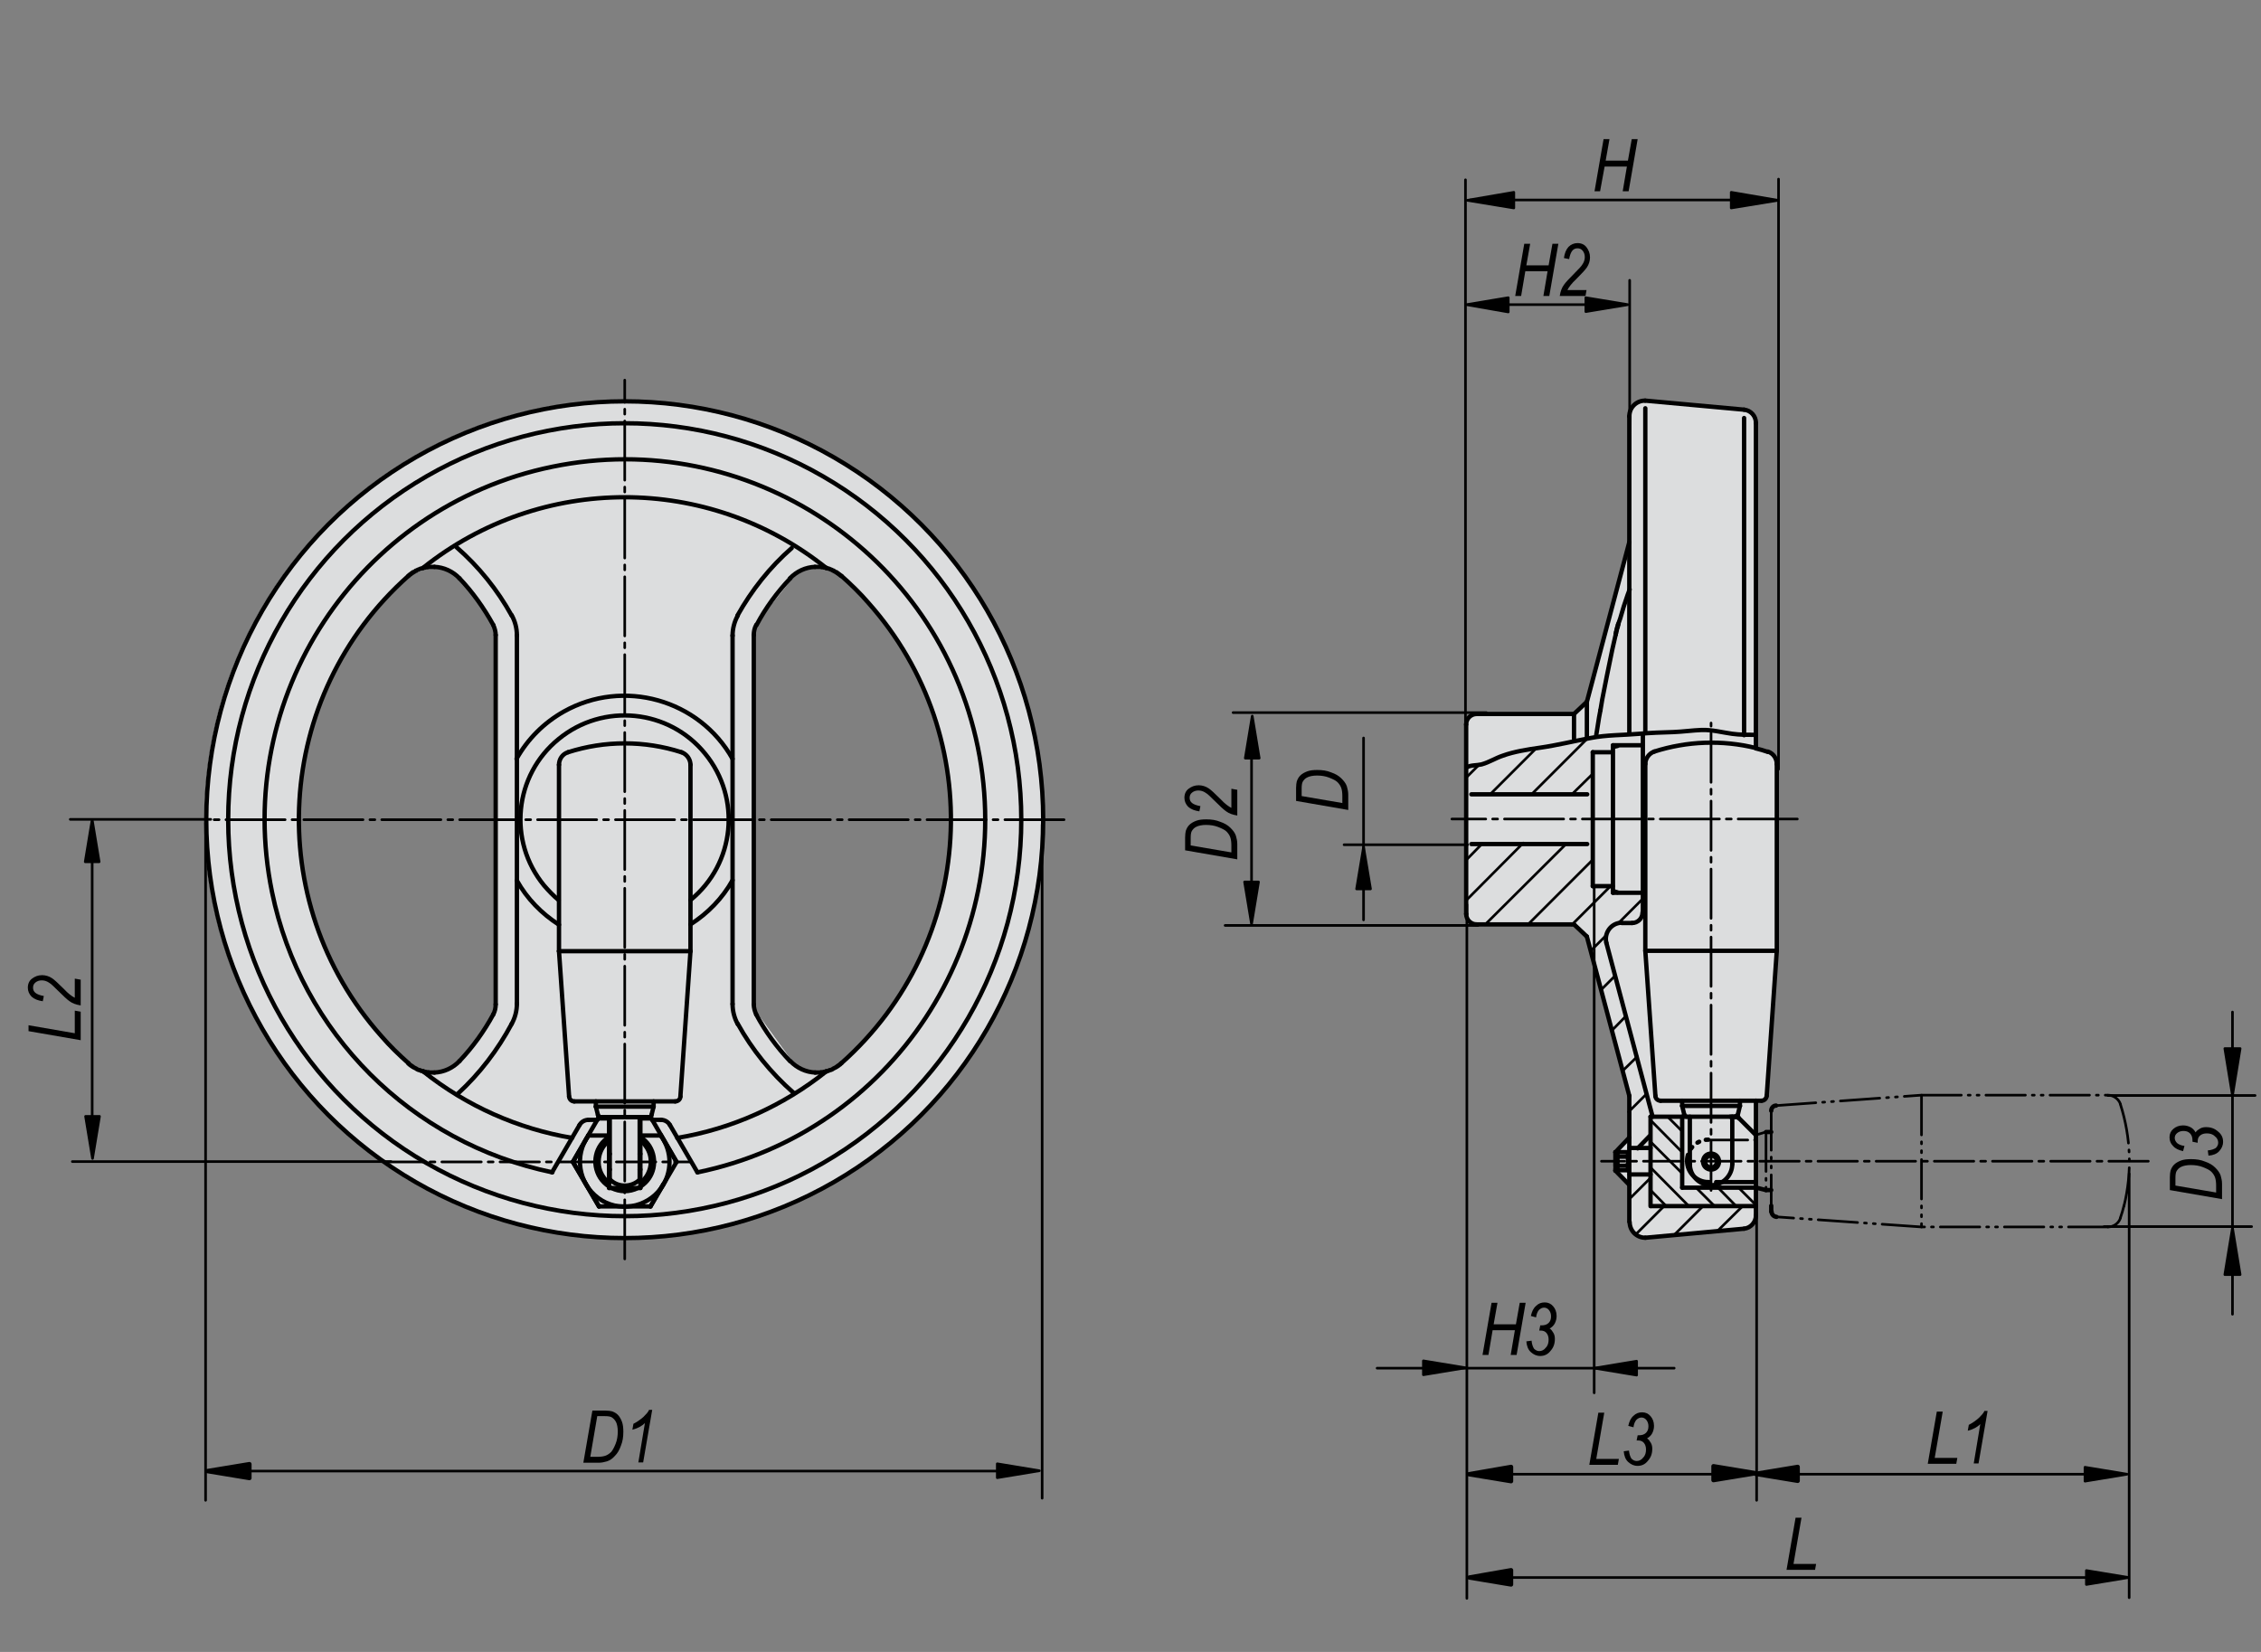 <?xml version="1.0" encoding="utf-8"?>
<!-- Generator: Adobe Illustrator 16.0.3, SVG Export Plug-In . SVG Version: 6.00 Build 0)  -->
<!DOCTYPE svg PUBLIC "-//W3C//DTD SVG 1.1//EN" "http://www.w3.org/Graphics/SVG/1.1/DTD/svg11.dtd">
<svg version="1.1" id="K0725-06255-6130XCN" xmlns="http://www.w3.org/2000/svg" xmlns:xlink="http://www.w3.org/1999/xlink"
	 x="0px" y="0px" width="650px" height="475px" viewBox="0 0 650 475" enable-background="new 0 0 650 475" xml:space="preserve">
<rect x="0" y="0" width="650" height="475" fill="#808080" stroke="none"/>
<g>
	<path fill="#FFFFFF" d="M179.4,115c-66.6,0-120.6,54-120.6,120.6c0,66.6,54,120.6,120.6,120.6c66.6,0,120.6-54,120.6-120.6
		C300,169,246,115,179.4,115 M137.9,297.9l-3.9,5.7l-4.1,3.5l-4.8,1.3H121l-3.5-2.4l-5.2-5l-5.2-6.1l-4.6-5.9l-3.5-5.4l-3.3-5.9
		l-2.6-6.5l-3.3-8.3l-2-8.7l-1.3-9.1l-0.4-13.7l1.1-11.1l1.5-8.3l3.7-10l3-7.6l4.6-8.5l7-9.1l6.5-7.2l4.6-4.4l4.1-1.5l3.3-0.9
		l3.9,1.3l2,1.3l2.4,2.8l2.8,3.9l3,4.4l2.6,4.8l0.2,109.3L137.9,297.9z M271.2,256.7l-3.9,12.4l-5,11.1l-6.5,10.5l-7,8.7l-8.1,7
		l-3.3,1.7h-4.1l-2.6-0.7l-2.6-1.7l-10.9-15l-0.4-2.8V182.7l0.4-3.3l11.1-13.7l1.5-2l4.6-0.7l3.3,0.4l4.1,1.7l2.4,2.2l3.7,4.4
		l4.8,5.4l5,7l5.4,8.3l3.3,8.7l3.7,11.1l2.4,11.3l1.1,12.6l-0.7,9.8L271.2,256.7z"/>
	<polygon fill="#FFFFFF" points="501.9,117.6 473.1,115.4 470.6,116 469.2,117.6 468.4,157.7 456.7,202.1 452.6,205.3 424.8,205.6 
		422.7,205.6 421.8,208.1 421.6,262.3 422.1,264.7 424.6,265.8 452.4,265.8 456.2,269.6 468.4,314.6 468.4,327.1 464.3,330.6 
		463.8,335.8 468.4,340.5 468.4,352.2 469.8,354.6 472,356 501.1,353.5 504.1,351.9 504.9,348.4 504.4,316.5 506.6,316.8 
		507.9,314.8 510.9,273.7 510.7,218.7 510.1,217 504.1,215.4 504.9,122 503.8,119.2 	"/>
</g>
<g>
	<path fill="#DCDDDE" d="M179.4,115c-66.6,0-120.6,54-120.6,120.6c0,66.6,54,120.6,120.6,120.6c66.6,0,120.6-54,120.6-120.6
		C300,169,246,115,179.4,115 M137.9,297.9l-3.9,5.7l-4.1,3.5l-4.8,1.3H121l-3.5-2.4l-5.2-5l-5.2-6.1l-4.6-5.9l-3.5-5.4l-3.3-5.9
		l-2.6-6.5l-3.3-8.3l-2-8.7l-1.3-9.1l-0.4-13.7l1.1-11.1l1.5-8.3l3.7-10l3-7.6l4.6-8.5l7-9.1l6.5-7.2l4.6-4.4l4.1-1.5l3.3-0.9
		l3.9,1.3l2,1.3l2.4,2.8l2.8,3.9l3,4.4l2.6,4.8l0.2,109.3L137.9,297.9z M271.2,256.7l-3.9,12.4l-5,11.1l-6.5,10.5l-7,8.7l-8.1,7
		l-3.3,1.7h-4.1l-2.6-0.7l-2.6-1.7l-10.9-15l-0.4-2.8V182.7l0.4-3.3l11.1-13.7l1.5-2l4.6-0.7l3.3,0.4l4.1,1.7l2.4,2.2l3.7,4.4
		l4.8,5.4l5,7l5.4,8.3l3.3,8.7l3.7,11.1l2.4,11.3l1.1,12.6l-0.7,9.8L271.2,256.7z"/>
	<polygon fill="#DCDDDE" points="501.9,117.6 473.1,115.4 470.6,116 469.2,117.6 468.4,157.7 456.7,202.1 452.6,205.3 424.8,205.6 
		422.7,205.6 421.8,208.1 421.6,262.3 422.1,264.7 424.6,265.8 452.4,265.8 456.2,269.6 468.4,314.6 468.4,327.1 464.3,330.6 
		463.8,335.8 468.4,340.5 468.4,352.2 469.8,354.6 472,356 501.1,353.5 504.1,351.9 504.9,348.4 504.4,316.5 506.6,316.8 
		507.9,314.8 510.9,273.7 510.7,218.7 510.1,217 504.1,215.4 504.9,122 503.8,119.2 	"/>
</g>
<line fill="none" stroke="#000000" stroke-width="1.25" stroke-linecap="round" stroke-linejoin="round" stroke-miterlimit="10" x1="498" y1="321.1" x2="498" y2="334.7"/>
<g>
	
		<path fill="none" stroke="#000000" stroke-width="1.25" stroke-linecap="round" stroke-linejoin="round" stroke-miterlimit="10" d="
		M484.9,321.1c-0.3,0-0.6-0.2-0.7-0.6"/>
	
		<path fill="none" stroke="#000000" stroke-width="1.25" stroke-linecap="round" stroke-linejoin="round" stroke-miterlimit="10" d="
		M499.6,320.5c-0.1,0.3-0.4,0.6-0.7,0.6"/>
	
		<line fill="none" stroke="#000000" stroke-width="1.25" stroke-linecap="round" stroke-linejoin="round" stroke-miterlimit="10" x1="500.2" y1="318" x2="499.6" y2="320.5"/>
	
		<line fill="none" stroke="#000000" stroke-width="1.25" stroke-linecap="round" stroke-linejoin="round" stroke-miterlimit="10" x1="484.2" y1="320.5" x2="483.6" y2="318"/>
	
		<line fill="none" stroke="#000000" stroke-width="1.25" stroke-linecap="round" stroke-linejoin="round" stroke-miterlimit="10" x1="500.2" y1="316.5" x2="500.2" y2="318"/>
	
		<line fill="none" stroke="#000000" stroke-width="1.25" stroke-linecap="round" stroke-linejoin="round" stroke-miterlimit="10" x1="483.6" y1="318" x2="483.6" y2="316.5"/>
	
		<path fill="none" stroke="#000000" stroke-width="1.25" stroke-linecap="round" stroke-linejoin="round" stroke-miterlimit="10" d="
		M477.4,316.5c-0.8,0-1.5-0.6-1.5-1.4"/>
	
		<line fill="none" stroke="#000000" stroke-width="1.25" stroke-linecap="round" stroke-linejoin="round" stroke-miterlimit="10" x1="475.9" y1="315.1" x2="473" y2="273.4"/>
	
		<path fill="none" stroke="#000000" stroke-width="1.25" stroke-linecap="round" stroke-linejoin="round" stroke-miterlimit="10" d="
		M473,219.7c0-1.6,1.1-3.1,2.6-3.6"/>
	
		<path fill="none" stroke="#000000" stroke-width="1.25" stroke-linecap="round" stroke-linejoin="round" stroke-miterlimit="10" d="
		M475.6,216.1c9.4-3,19.5-3.4,29.2-1"/>
	
		<line fill="none" stroke="#000000" stroke-width="1.25" stroke-linecap="round" stroke-linejoin="round" stroke-miterlimit="10" x1="485.8" y1="334.7" x2="485.8" y2="321.1"/>
	
		<path fill="none" stroke="#000000" stroke-width="1.25" stroke-linecap="round" stroke-linejoin="round" stroke-miterlimit="10" d="
		M498,334.7c0,3.3-2.7,6.1-6.1,6.1c-3.3,0-6.1-2.7-6.1-6.1"/>
	
		<line fill="none" stroke="#000000" stroke-width="1.25" stroke-linecap="round" stroke-linejoin="round" stroke-miterlimit="10" x1="497.4" y1="321.1" x2="498.9" y2="321.1"/>
	
		<line fill="none" stroke="#000000" stroke-width="1.25" stroke-linecap="round" stroke-linejoin="round" stroke-miterlimit="10" x1="483.6" y1="318" x2="500.2" y2="318"/>
	
		<line fill="none" stroke="#000000" stroke-width="1.25" stroke-linecap="round" stroke-linejoin="round" stroke-miterlimit="10" x1="477.4" y1="316.5" x2="504.8" y2="316.5"/>
	
		<path fill="none" stroke="#000000" stroke-width="1.25" stroke-linecap="round" stroke-linejoin="round" stroke-miterlimit="10" d="
		M491.9,332.3c0.9,0,1.7,0.7,1.7,1.7c0,0.9-0.7,1.7-1.7,1.7c-0.9,0-1.7-0.7-1.7-1.7C490.2,333,491,332.3,491.9,332.3z"/>
	
		<path fill="none" stroke="#000000" stroke-width="1.25" stroke-linecap="round" stroke-linejoin="round" stroke-miterlimit="10" d="
		M491.9,331.7c1.3,0,2.3,1,2.3,2.3c0,1.3-1,2.3-2.3,2.3c-1.3,0-2.3-1-2.3-2.3C489.6,332.7,490.6,331.7,491.9,331.7z"/>
	
		<line fill="none" stroke="#000000" stroke-width="1.25" stroke-linecap="round" stroke-linejoin="round" stroke-miterlimit="10" x1="465" y1="336.6" x2="464.4" y2="336.6"/>
	
		<line fill="none" stroke="#000000" stroke-width="1.25" stroke-linecap="round" stroke-linejoin="round" stroke-miterlimit="10" x1="464.4" y1="331.3" x2="465" y2="331.3"/>
	
		<line fill="none" stroke="#000000" stroke-width="1.25" stroke-linecap="round" stroke-linejoin="round" stroke-miterlimit="10" x1="474.5" y1="337.7" x2="468.5" y2="337.7"/>
	
		<line fill="none" stroke="#000000" stroke-width="1.25" stroke-linecap="round" stroke-linejoin="round" stroke-miterlimit="10" x1="468.5" y1="330.1" x2="474.5" y2="330.1"/>
	
		<line fill="none" stroke="#000000" stroke-width="1.25" stroke-linecap="round" stroke-linejoin="round" stroke-miterlimit="10" x1="483.6" y1="341.5" x2="483.6" y2="321.1"/>
	
		<line fill="none" stroke="#000000" stroke-width="1.25" stroke-linecap="round" stroke-linejoin="round" stroke-miterlimit="10" x1="465" y1="331.3" x2="465" y2="336.6"/>
	
		<line fill="none" stroke="#000000" stroke-width="1.25" stroke-linecap="round" stroke-linejoin="round" stroke-miterlimit="10" x1="474.5" y1="321.1" x2="474.5" y2="346.8"/>
	
		<line fill="none" stroke="#000000" stroke-width="1.25" stroke-linecap="round" stroke-linejoin="round" stroke-miterlimit="10" x1="499.9" y1="321.5" x2="504.8" y2="326.4"/>
	
		<polyline fill="none" stroke="#000000" stroke-width="1.25" stroke-linecap="round" stroke-linejoin="round" stroke-miterlimit="10" points="
		498.8,321.1 498.9,321.1 498.9,321.1 499,321.1 499,321.1 499.1,321.1 499.1,321.1 499.2,321.1 499.3,321.1 499.3,321.1 
		499.4,321.2 499.4,321.2 499.5,321.2 499.5,321.2 499.6,321.2 499.6,321.3 499.7,321.3 499.7,321.3 499.8,321.4 499.8,321.4 
		499.8,321.4 499.9,321.5 499.9,321.5 	"/>
	
		<line fill="none" stroke="#000000" stroke-width="1.25" stroke-linecap="round" stroke-linejoin="round" stroke-miterlimit="10" x1="474.5" y1="321.1" x2="498.8" y2="321.1"/>
	
		<line fill="none" stroke="#000000" stroke-width="1.25" stroke-linecap="round" stroke-linejoin="round" stroke-miterlimit="10" x1="504.8" y1="341.5" x2="483.6" y2="341.5"/>
	
		<path fill="none" stroke="#000000" stroke-width="1.25" stroke-linecap="round" stroke-linejoin="round" stroke-miterlimit="10" d="
		M498.8,321.1c0.4,0,0.8,0.2,1.1,0.4"/>
	
		<line fill="none" stroke="#000000" stroke-width="1.25" stroke-linecap="round" stroke-linejoin="round" stroke-miterlimit="10" x1="465" y1="332.6" x2="468" y2="332.6"/>
	
		<line fill="none" stroke="#000000" stroke-width="1.25" stroke-linecap="round" stroke-linejoin="round" stroke-miterlimit="10" x1="465" y1="335.2" x2="468" y2="335.2"/>
	
		<line fill="none" stroke="#000000" stroke-width="1.25" stroke-linecap="round" stroke-linejoin="round" stroke-miterlimit="10" x1="468" y1="331.3" x2="468" y2="336.5"/>
	
		<line fill="none" stroke="#000000" stroke-width="1.25" stroke-linecap="round" stroke-linejoin="round" stroke-miterlimit="10" x1="465" y1="336.5" x2="468" y2="336.5"/>
	
		<line fill="none" stroke="#000000" stroke-width="1.25" stroke-linecap="round" stroke-linejoin="round" stroke-miterlimit="10" x1="465" y1="331.3" x2="468" y2="331.3"/>
	
		<line fill="none" stroke="#000000" stroke-width="1.25" stroke-linecap="round" stroke-linejoin="round" stroke-miterlimit="10" x1="463.7" y1="214.3" x2="472.1" y2="214.3"/>
	
		<line fill="none" stroke="#000000" stroke-width="1.25" stroke-linecap="round" stroke-linejoin="round" stroke-miterlimit="10" x1="472.1" y1="256.7" x2="463.7" y2="256.7"/>
	
		<path fill="none" stroke="#000000" stroke-width="1.25" stroke-linecap="round" stroke-linejoin="round" stroke-miterlimit="10" d="
		M472.2,262.4c0,1.7-1.4,3-3,3"/>
	
		<line fill="none" stroke="#000000" stroke-width="1.25" stroke-linecap="round" stroke-linejoin="round" stroke-miterlimit="10" x1="469.2" y1="265.4" x2="466.2" y2="265.4"/>
	
		<line fill="none" stroke="#000000" stroke-width="1.25" stroke-linecap="round" stroke-linejoin="round" stroke-miterlimit="10" x1="423" y1="228.4" x2="456.3" y2="228.4"/>
	
		<line fill="none" stroke="#000000" stroke-width="1.25" stroke-linecap="round" stroke-linejoin="round" stroke-miterlimit="10" x1="456.3" y1="242.7" x2="423" y2="242.7"/>
	
		<line fill="none" stroke="#000000" stroke-width="1.25" stroke-linecap="round" stroke-linejoin="round" stroke-miterlimit="10" x1="463.7" y1="214.8" x2="465" y2="214.5"/>
	
		<line fill="none" stroke="#000000" stroke-width="1.25" stroke-linecap="round" stroke-linejoin="round" stroke-miterlimit="10" x1="465" y1="256.6" x2="463.7" y2="256.2"/>
	
		<line fill="none" stroke="#000000" stroke-width="1.25" stroke-linecap="round" stroke-linejoin="round" stroke-miterlimit="10" x1="475.1" y1="321.1" x2="461.8" y2="271.1"/>
	
		<path fill="none" stroke="#000000" stroke-width="1.25" stroke-linecap="round" stroke-linejoin="round" stroke-miterlimit="10" d="
		M461.8,271.1c-0.6-2.4,0.8-4.9,3.2-5.6c0.4-0.1,0.8-0.2,1.2-0.2"/>
	
		<line fill="none" stroke="#000000" stroke-width="1.25" stroke-linecap="round" stroke-linejoin="round" stroke-miterlimit="10" x1="463.7" y1="256.7" x2="463.7" y2="214.3"/>
	
		<line fill="none" stroke="#000000" stroke-width="1.25" stroke-linecap="round" stroke-linejoin="round" stroke-miterlimit="10" x1="472.3" y1="262.7" x2="472.3" y2="211.4"/>
	
		<polyline fill="none" stroke="#000000" stroke-width="1.25" stroke-linecap="round" stroke-linejoin="round" stroke-miterlimit="10" points="
		464.5,182.4 464.5,182.4 464.5,182.2 464.6,182 464.6,181.9 464.6,181.8 464.6,181.7 464.7,181.5 464.7,181.3 464.8,181.2 
		464.8,181 464.8,180.9 464.8,180.9 464.9,180.7 464.9,180.5 465,180.4 465,180.2 465.1,180.1 465.1,180 465.1,179.9 465.1,179.8 
		465.2,179.6 465.2,179.5 	"/>
	
		<line fill="none" stroke="#000000" stroke-width="1.25" stroke-linecap="round" stroke-linejoin="round" stroke-miterlimit="10" x1="504.8" y1="346.8" x2="474.6" y2="346.8"/>
	
		<line fill="none" stroke="#000000" stroke-width="0.75" stroke-linecap="round" stroke-linejoin="round" stroke-miterlimit="10" stroke-dasharray="11.339,1.984,1.417,1.984" x1="617.6" y1="333.9" x2="460.4" y2="333.9"/>
	
		<line fill="none" stroke="#000000" stroke-width="0.75" stroke-linecap="round" stroke-linejoin="round" stroke-miterlimit="10" stroke-dasharray="14.173,1.984,1.417,1.984" x1="491.9" y1="342.3" x2="491.9" y2="207.9"/>
	
		<line fill="none" stroke="#000000" stroke-width="0.75" stroke-linecap="round" stroke-linejoin="round" stroke-miterlimit="10" stroke-dasharray="17.008,1.984,1.417,1.984" x1="516.7" y1="235.5" x2="417.4" y2="235.5"/>
	
		<path fill="none" stroke="#000000" stroke-width="1.25" stroke-linecap="round" stroke-linejoin="round" stroke-miterlimit="10" d="
		M507.9,315.1c-0.1,0.8-0.7,1.4-1.5,1.4"/>
	
		<line fill="none" stroke="#000000" stroke-width="1.25" stroke-linecap="round" stroke-linejoin="round" stroke-miterlimit="10" x1="510.8" y1="273.4" x2="507.9" y2="315.1"/>
	
		<line fill="none" stroke="#000000" stroke-width="1.25" stroke-linecap="round" stroke-linejoin="round" stroke-miterlimit="10" x1="510.8" y1="219.7" x2="510.8" y2="273.4"/>
	
		<path fill="none" stroke="#000000" stroke-width="1.25" stroke-linecap="round" stroke-linejoin="round" stroke-miterlimit="10" d="
		M508.2,216.1c1.6,0.5,2.6,2,2.6,3.6"/>
	
		<path fill="none" stroke="#000000" stroke-width="1.25" stroke-linecap="round" stroke-linejoin="round" stroke-miterlimit="10" d="
		M504.8,215.2c1.2,0.3,2.3,0.6,3.4,1"/>
	
		<line fill="none" stroke="#000000" stroke-width="1.25" stroke-linecap="round" stroke-linejoin="round" stroke-miterlimit="10" x1="504.8" y1="316.5" x2="506.4" y2="316.5"/>
	
		<line fill="none" stroke="#000000" stroke-width="1.25" stroke-linecap="round" stroke-linejoin="round" stroke-miterlimit="10" x1="473" y1="273.4" x2="510.8" y2="273.4"/>
	
		<line fill="none" stroke="#000000" stroke-width="1.25" stroke-linecap="round" stroke-linejoin="round" stroke-miterlimit="10" x1="468.4" y1="340.7" x2="464.4" y2="336.6"/>
	
		<line fill="none" stroke="#000000" stroke-width="1.25" stroke-linecap="round" stroke-linejoin="round" stroke-miterlimit="10" x1="464.4" y1="331.3" x2="468.4" y2="327.1"/>
	
		<line fill="none" stroke="#000000" stroke-width="1.25" stroke-linecap="round" stroke-linejoin="round" stroke-miterlimit="10" x1="464.4" y1="331.3" x2="464.4" y2="336.6"/>
	
		<line fill="none" stroke="#000000" stroke-width="1.25" stroke-linecap="round" stroke-linejoin="round" stroke-miterlimit="10" x1="473" y1="115.2" x2="501.4" y2="117.8"/>
	
		<line fill="none" stroke="#000000" stroke-width="1.25" stroke-linecap="round" stroke-linejoin="round" stroke-miterlimit="10" x1="501.4" y1="353.3" x2="473" y2="355.9"/>
	
		<path fill="none" stroke="#000000" stroke-width="1.25" stroke-linecap="round" stroke-linejoin="round" stroke-miterlimit="10" d="
		M473,355.9c-2.5,0-4.5-2-4.5-4.5"/>
	
		<path fill="none" stroke="#000000" stroke-width="1.25" stroke-linecap="round" stroke-linejoin="round" stroke-miterlimit="10" d="
		M468.4,119.7c0-2.5,2-4.5,4.5-4.5"/>
	
		<line fill="none" stroke="#000000" stroke-width="1.25" stroke-linecap="round" stroke-linejoin="round" stroke-miterlimit="10" x1="452.5" y1="205.3" x2="456.2" y2="201.8"/>
	
		<line fill="none" stroke="#000000" stroke-width="1.25" stroke-linecap="round" stroke-linejoin="round" stroke-miterlimit="10" x1="456.2" y1="269.3" x2="452.5" y2="265.8"/>
	
		<line fill="none" stroke="#000000" stroke-width="1.25" stroke-linecap="round" stroke-linejoin="round" stroke-miterlimit="10" x1="424.5" y1="205.3" x2="452.5" y2="205.3"/>
	
		<line fill="none" stroke="#000000" stroke-width="1.25" stroke-linecap="round" stroke-linejoin="round" stroke-miterlimit="10" x1="452.5" y1="265.8" x2="424.5" y2="265.8"/>
	
		<path fill="none" stroke="#000000" stroke-width="1.25" stroke-linecap="round" stroke-linejoin="round" stroke-miterlimit="10" d="
		M424.5,265.8c-1.7,0-3-1.4-3-3"/>
	
		<path fill="none" stroke="#000000" stroke-width="1.25" stroke-linecap="round" stroke-linejoin="round" stroke-miterlimit="10" d="
		M421.5,208.3c0-1.7,1.4-3,3-3"/>
	
		<path fill="none" stroke="#000000" stroke-width="1.25" stroke-linecap="round" stroke-linejoin="round" stroke-miterlimit="10" d="
		M504.8,349.5c0,1.9-1.5,3.6-3.4,3.8"/>
	
		<path fill="none" stroke="#000000" stroke-width="1.25" stroke-linecap="round" stroke-linejoin="round" stroke-miterlimit="10" d="
		M501.4,117.8c1.9,0.2,3.4,1.8,3.4,3.8"/>
	
		<line fill="none" stroke="#000000" stroke-width="1.25" stroke-linecap="round" stroke-linejoin="round" stroke-miterlimit="10" x1="456.2" y1="201.8" x2="468.4" y2="155.9"/>
	
		<line fill="none" stroke="#000000" stroke-width="1.25" stroke-linecap="round" stroke-linejoin="round" stroke-miterlimit="10" x1="468.4" y1="315.1" x2="456.2" y2="269.3"/>
	
		<line fill="none" stroke="#000000" stroke-width="1.25" stroke-linecap="round" stroke-linejoin="round" stroke-miterlimit="10" x1="473" y1="210.6" x2="473" y2="117.4"/>
	
		<line fill="none" stroke="#000000" stroke-width="1.25" stroke-linecap="round" stroke-linejoin="round" stroke-miterlimit="10" x1="452.5" y1="212.4" x2="452.5" y2="205.5"/>
	
		<line fill="none" stroke="#000000" stroke-width="1.25" stroke-linecap="round" stroke-linejoin="round" stroke-miterlimit="10" x1="421.5" y1="262.8" x2="421.5" y2="208.3"/>
	
		<line fill="none" stroke="#000000" stroke-width="1.25" stroke-linecap="round" stroke-linejoin="round" stroke-miterlimit="10" x1="468.4" y1="210.6" x2="468.4" y2="119.7"/>
	
		<line fill="none" stroke="#000000" stroke-width="1.25" stroke-linecap="round" stroke-linejoin="round" stroke-miterlimit="10" x1="468.4" y1="351.3" x2="468.4" y2="315.1"/>
	
		<line fill="none" stroke="#000000" stroke-width="1.25" stroke-linecap="round" stroke-linejoin="round" stroke-miterlimit="10" x1="501.4" y1="211.4" x2="501.4" y2="120.2"/>
	
		<polyline fill="none" stroke="#000000" stroke-width="1.25" stroke-linecap="round" stroke-linejoin="round" stroke-miterlimit="10" points="
		460.1,204.2 459.7,206.3 459.1,210.1 458.9,211.3 	"/>
	
		<polyline fill="none" stroke="#000000" stroke-width="1.25" stroke-linecap="round" stroke-linejoin="round" stroke-miterlimit="10" points="
		460.1,204.2 460.6,201.2 461.9,194.6 463.5,186.8 464.5,182.4 	"/>
	
		<polyline fill="none" stroke="#000000" stroke-width="1.25" stroke-linecap="round" stroke-linejoin="round" stroke-miterlimit="10" points="
		465.2,179.5 465.2,179.6 465.1,179.8 465.1,179.9 465.1,180 465.1,180.1 465,180.2 465,180.4 464.9,180.5 464.9,180.7 464.8,180.9 
		464.8,180.9 464.8,181 464.8,181.2 464.7,181.3 464.7,181.5 464.6,181.7 464.6,181.8 464.6,181.9 464.6,182 464.5,182.2 
		464.5,182.4 464.5,182.4 	"/>
	
		<polyline fill="none" stroke="#000000" stroke-width="1.25" stroke-linecap="round" stroke-linejoin="round" stroke-miterlimit="10" points="
		468.5,169.5 467.9,171.1 466.8,174.4 465.8,177.8 465.2,179.5 	"/>
	
		<line fill="none" stroke="#000000" stroke-width="1.25" stroke-linecap="round" stroke-linejoin="round" stroke-miterlimit="10" x1="456.2" y1="211.9" x2="456.2" y2="201.8"/>
	
		<line fill="none" stroke="#000000" stroke-width="1.25" stroke-linecap="round" stroke-linejoin="round" stroke-miterlimit="10" x1="504.8" y1="215.1" x2="504.8" y2="121.6"/>
	
		<line fill="none" stroke="#000000" stroke-width="1.25" stroke-linecap="round" stroke-linejoin="round" stroke-miterlimit="10" x1="504.8" y1="349.5" x2="504.8" y2="316.5"/>
	
		<path fill="none" stroke="#000000" stroke-width="1.25" stroke-linecap="round" stroke-linejoin="round" stroke-miterlimit="10" d="
		M504.7,211.3c-2.3,0-4.5,0-6.7-0.3c-2.9-0.4-5.8-1.2-8.8-1.1c-2.7,0.1-5.4,0.5-8.1,0.6c-3.3,0.1-6.6,0.2-9.9,0.5
		c-4.6,0.4-9.3,0.3-13.9,1.2c-4.9,0.9-9.7,2.1-14.6,2.8c-3.5,0.5-7.4,1.1-10.7,2.3c-2.1,0.7-3.9,1.9-6.1,2.5
		c-1.2,0.3-3.3,0.2-4.1,0.8"/>
	
		<line fill="none" stroke="#000000" stroke-width="1.25" stroke-linecap="round" stroke-linejoin="round" stroke-miterlimit="10" x1="463.6" y1="254.8" x2="457.9" y2="254.8"/>
	
		<line fill="none" stroke="#000000" stroke-width="1.25" stroke-linecap="round" stroke-linejoin="round" stroke-miterlimit="10" x1="463.5" y1="216.3" x2="457.9" y2="216.3"/>
	
		<line fill="none" stroke="#000000" stroke-width="1.25" stroke-linecap="round" stroke-linejoin="round" stroke-miterlimit="10" x1="457.9" y1="254.8" x2="457.9" y2="216.3"/>
	
		<line fill="none" stroke="#000000" stroke-width="1.25" stroke-linecap="round" stroke-linejoin="round" stroke-miterlimit="10" x1="473" y1="273.2" x2="473" y2="219.6"/>
	
		<line fill="none" stroke="#000000" stroke-width="0.75" stroke-linecap="round" stroke-linejoin="round" stroke-miterlimit="10" x1="421.6" y1="223.5" x2="425.1" y2="220"/>
	
		<line fill="none" stroke="#000000" stroke-width="0.75" stroke-linecap="round" stroke-linejoin="round" stroke-miterlimit="10" x1="428.5" y1="228.3" x2="441.6" y2="215.2"/>
	
		<line fill="none" stroke="#000000" stroke-width="0.75" stroke-linecap="round" stroke-linejoin="round" stroke-miterlimit="10" x1="440.6" y1="228.1" x2="456.2" y2="212.5"/>
	
		<line fill="none" stroke="#000000" stroke-width="0.75" stroke-linecap="round" stroke-linejoin="round" stroke-miterlimit="10" x1="421.6" y1="247.2" x2="426.1" y2="242.6"/>
	
		<line fill="none" stroke="#000000" stroke-width="0.75" stroke-linecap="round" stroke-linejoin="round" stroke-miterlimit="10" x1="452.1" y1="228.2" x2="457.9" y2="222.5"/>
	
		<line fill="none" stroke="#000000" stroke-width="0.75" stroke-linecap="round" stroke-linejoin="round" stroke-miterlimit="10" x1="421.8" y1="258.6" x2="437.9" y2="242.4"/>
	
		<line fill="none" stroke="#000000" stroke-width="0.75" stroke-linecap="round" stroke-linejoin="round" stroke-miterlimit="10" x1="426.9" y1="265.9" x2="449.9" y2="243"/>
	
		<line fill="none" stroke="#000000" stroke-width="0.75" stroke-linecap="round" stroke-linejoin="round" stroke-miterlimit="10" x1="439.2" y1="265.9" x2="457.6" y2="247.5"/>
	
		<line fill="none" stroke="#000000" stroke-width="0.75" stroke-linecap="round" stroke-linejoin="round" stroke-miterlimit="10" x1="451.8" y1="266" x2="462.9" y2="254.9"/>
	
		<line fill="none" stroke="#000000" stroke-width="0.75" stroke-linecap="round" stroke-linejoin="round" stroke-miterlimit="10" x1="465.1" y1="265.6" x2="472.3" y2="258.4"/>
	
		<line fill="none" stroke="#000000" stroke-width="0.75" stroke-linecap="round" stroke-linejoin="round" stroke-miterlimit="10" x1="457.5" y1="273.2" x2="461.6" y2="269.1"/>
	
		<line fill="none" stroke="#000000" stroke-width="0.75" stroke-linecap="round" stroke-linejoin="round" stroke-miterlimit="10" x1="460.3" y1="284.6" x2="464.3" y2="280.6"/>
	
		<line fill="none" stroke="#000000" stroke-width="0.75" stroke-linecap="round" stroke-linejoin="round" stroke-miterlimit="10" x1="463.4" y1="296.3" x2="467.4" y2="292.2"/>
	
		<line fill="none" stroke="#000000" stroke-width="0.75" stroke-linecap="round" stroke-linejoin="round" stroke-miterlimit="10" x1="466.6" y1="307.8" x2="470.7" y2="303.8"/>
	
		<line fill="none" stroke="#000000" stroke-width="0.75" stroke-linecap="round" stroke-linejoin="round" stroke-miterlimit="10" x1="468.2" y1="319.7" x2="473.3" y2="314.6"/>
	
		<line fill="none" stroke="#000000" stroke-width="1.25" stroke-linecap="round" stroke-linejoin="round" stroke-miterlimit="10" x1="470.8" y1="330.2" x2="474.2" y2="326.7"/>
	
		<line fill="none" stroke="#000000" stroke-width="0.75" stroke-linecap="round" stroke-linejoin="round" stroke-miterlimit="10" x1="468.4" y1="344.8" x2="474.2" y2="339"/>
	
		<line fill="none" stroke="#000000" stroke-width="0.75" stroke-linecap="round" stroke-linejoin="round" stroke-miterlimit="10" x1="470.3" y1="354.9" x2="478.4" y2="346.8"/>
	
		<line fill="none" stroke="#000000" stroke-width="0.75" stroke-linecap="round" stroke-linejoin="round" stroke-miterlimit="10" x1="481.5" y1="354.9" x2="489.6" y2="346.8"/>
	
		<line fill="none" stroke="#000000" stroke-width="0.75" stroke-linecap="round" stroke-linejoin="round" stroke-miterlimit="10" x1="493.8" y1="353.9" x2="501" y2="346.8"/>
	
		<line fill="none" stroke="#000000" stroke-width="0.75" stroke-linecap="round" stroke-linejoin="round" stroke-miterlimit="10" x1="483.4" y1="325.1" x2="479.6" y2="321.3"/>
	
		<line fill="none" stroke="#000000" stroke-width="0.75" stroke-linecap="round" stroke-linejoin="round" stroke-miterlimit="10" x1="504.9" y1="346.6" x2="499.8" y2="341.5"/>
	
		<line fill="none" stroke="#000000" stroke-width="0.75" stroke-linecap="round" stroke-linejoin="round" stroke-miterlimit="10" x1="483.3" y1="331" x2="474.4" y2="322"/>
	
		<line fill="none" stroke="#000000" stroke-width="0.75" stroke-linecap="round" stroke-linejoin="round" stroke-miterlimit="10" x1="499.3" y1="347" x2="493.8" y2="341.4"/>
	
		<line fill="none" stroke="#000000" stroke-width="0.75" stroke-linecap="round" stroke-linejoin="round" stroke-miterlimit="10" x1="483.5" y1="337.3" x2="474.4" y2="328.2"/>
	
		<line fill="none" stroke="#000000" stroke-width="0.75" stroke-linecap="round" stroke-linejoin="round" stroke-miterlimit="10" x1="493" y1="346.9" x2="487.7" y2="341.6"/>
	
		<line fill="none" stroke="#000000" stroke-width="0.75" stroke-linecap="round" stroke-linejoin="round" stroke-miterlimit="10" x1="485.6" y1="346.9" x2="474.4" y2="335.6"/>
	
		<line fill="none" stroke="#000000" stroke-width="0.75" stroke-linecap="round" stroke-linejoin="round" stroke-miterlimit="10" x1="479" y1="346.8" x2="474.5" y2="342.2"/>
	
		<line fill="none" stroke="#000000" stroke-width="0.75" stroke-linecap="round" stroke-linejoin="round" stroke-miterlimit="10" stroke-dasharray="11.339,1.984,1.417,1.984" x1="110.3" y1="334.1" x2="198.7" y2="334.1"/>
	
		<line fill="none" stroke="#000000" stroke-width="0.75" stroke-linecap="round" stroke-linejoin="round" stroke-miterlimit="10" stroke-dasharray="17.008,1.984,1.417,1.984" x1="179.6" y1="362" x2="179.6" y2="109.3"/>
	
		<line fill="none" stroke="#000000" stroke-width="0.75" stroke-linecap="round" stroke-linejoin="round" stroke-miterlimit="10" stroke-dasharray="17.008,1.984,1.417,1.984" x1="305.9" y1="235.7" x2="60" y2="235.7"/>
	
		<path fill="none" stroke="#000000" stroke-width="1.25" stroke-linecap="round" stroke-linejoin="round" stroke-miterlimit="10" d="
		M186.6,321.2c0.3,0,0.7-0.2,0.7-0.6"/>
	
		<path fill="none" stroke="#000000" stroke-width="1.25" stroke-linecap="round" stroke-linejoin="round" stroke-miterlimit="10" d="
		M171.9,320.6c0.1,0.3,0.4,0.6,0.7,0.6"/>
	
		<line fill="none" stroke="#000000" stroke-width="1.25" stroke-linecap="round" stroke-linejoin="round" stroke-miterlimit="10" x1="171.3" y1="318.2" x2="171.9" y2="320.6"/>
	
		<line fill="none" stroke="#000000" stroke-width="1.25" stroke-linecap="round" stroke-linejoin="round" stroke-miterlimit="10" x1="187.3" y1="320.6" x2="187.9" y2="318.2"/>
	
		<line fill="none" stroke="#000000" stroke-width="1.25" stroke-linecap="round" stroke-linejoin="round" stroke-miterlimit="10" x1="171.3" y1="316.7" x2="171.3" y2="318.2"/>
	
		<line fill="none" stroke="#000000" stroke-width="1.25" stroke-linecap="round" stroke-linejoin="round" stroke-miterlimit="10" x1="187.9" y1="318.2" x2="187.9" y2="316.7"/>
	
		<path fill="none" stroke="#000000" stroke-width="1.25" stroke-linecap="round" stroke-linejoin="round" stroke-miterlimit="10" d="
		M194.1,316.7c0.8,0,1.5-0.6,1.5-1.4"/>
	
		<path fill="none" stroke="#000000" stroke-width="1.25" stroke-linecap="round" stroke-linejoin="round" stroke-miterlimit="10" d="
		M163.6,315.3c0.1,0.8,0.7,1.4,1.5,1.4"/>
	
		<line fill="none" stroke="#000000" stroke-width="1.25" stroke-linecap="round" stroke-linejoin="round" stroke-miterlimit="10" x1="160.7" y1="273.5" x2="163.6" y2="315.2"/>
	
		<line fill="none" stroke="#000000" stroke-width="1.25" stroke-linecap="round" stroke-linejoin="round" stroke-miterlimit="10" x1="195.6" y1="315.3" x2="198.5" y2="273.5"/>
	
		<line fill="none" stroke="#000000" stroke-width="1.25" stroke-linecap="round" stroke-linejoin="round" stroke-miterlimit="10" x1="160.7" y1="219.9" x2="160.7" y2="273.5"/>
	
		<line fill="none" stroke="#000000" stroke-width="1.25" stroke-linecap="round" stroke-linejoin="round" stroke-miterlimit="10" x1="198.5" y1="273.5" x2="198.5" y2="219.9"/>
	
		<path fill="none" stroke="#000000" stroke-width="1.25" stroke-linecap="round" stroke-linejoin="round" stroke-miterlimit="10" d="
		M198.5,219.9c0-1.6-1.1-3.1-2.6-3.6"/>
	
		<path fill="none" stroke="#000000" stroke-width="1.25" stroke-linecap="round" stroke-linejoin="round" stroke-miterlimit="10" d="
		M163.3,216.3c-1.6,0.5-2.6,2-2.6,3.6"/>
	
		<path fill="none" stroke="#000000" stroke-width="1.25" stroke-linecap="round" stroke-linejoin="round" stroke-miterlimit="10" d="
		M195.9,216.3c-10.6-3.4-22-3.4-32.6,0"/>
	
		<path fill="none" stroke="#000000" stroke-width="1.25" stroke-linecap="round" stroke-linejoin="round" stroke-miterlimit="10" d="
		M175.3,339.1c2.3,2.4,6.2,2.4,8.6,0.1c0,0,0,0,0.1-0.1"/>
	
		<line fill="none" stroke="#000000" stroke-width="1.25" stroke-linecap="round" stroke-linejoin="round" stroke-miterlimit="10" x1="183.9" y1="336.3" x2="184.1" y2="336.3"/>
	
		<line fill="none" stroke="#000000" stroke-width="1.25" stroke-linecap="round" stroke-linejoin="round" stroke-miterlimit="10" x1="184.1" y1="331.8" x2="183.9" y2="331.8"/>
	
		<line fill="none" stroke="#000000" stroke-width="1.25" stroke-linecap="round" stroke-linejoin="round" stroke-miterlimit="10" x1="175.1" y1="336.3" x2="175.3" y2="336.3"/>
	
		<line fill="none" stroke="#000000" stroke-width="1.25" stroke-linecap="round" stroke-linejoin="round" stroke-miterlimit="10" x1="175.3" y1="331.8" x2="175.1" y2="331.8"/>
	
		<line fill="none" stroke="#000000" stroke-width="1.25" stroke-linecap="round" stroke-linejoin="round" stroke-miterlimit="10" x1="184.1" y1="321.2" x2="175.1" y2="321.2"/>
	
		<line fill="none" stroke="#000000" stroke-width="1.25" stroke-linecap="round" stroke-linejoin="round" stroke-miterlimit="10" x1="187.9" y1="318.2" x2="171.3" y2="318.2"/>
	
		<line fill="none" stroke="#000000" stroke-width="1.25" stroke-linecap="round" stroke-linejoin="round" stroke-miterlimit="10" x1="194.1" y1="316.7" x2="165.1" y2="316.7"/>
	
		<line fill="none" stroke="#000000" stroke-width="1.25" stroke-linecap="round" stroke-linejoin="round" stroke-miterlimit="10" x1="198.5" y1="273.5" x2="160.7" y2="273.5"/>
	
		<line fill="none" stroke="#000000" stroke-width="1.25" stroke-linecap="round" stroke-linejoin="round" stroke-miterlimit="10" x1="183.9" y1="339.1" x2="183.9" y2="321.2"/>
	
		<line fill="none" stroke="#000000" stroke-width="1.25" stroke-linecap="round" stroke-linejoin="round" stroke-miterlimit="10" x1="175.3" y1="321.2" x2="175.3" y2="339.1"/>
	
		<path fill="none" stroke="#000000" stroke-width="1.25" stroke-linecap="round" stroke-linejoin="round" stroke-miterlimit="10" d="
		M175.1,326.9c-4,2.5-5.1,7.7-2.6,11.7c0.7,1.1,1.6,1.9,2.6,2.6"/>
	
		<path fill="none" stroke="#000000" stroke-width="1.25" stroke-linecap="round" stroke-linejoin="round" stroke-miterlimit="10" d="
		M175.1,328c-3.3,2.5-4,7.3-1.5,10.6c0.4,0.6,0.9,1.1,1.5,1.5"/>
	
		<path fill="none" stroke="#000000" stroke-width="1.25" stroke-linecap="round" stroke-linejoin="round" stroke-miterlimit="10" d="
		M169.2,326.5c-4.2,5.7-2.9,13.8,2.8,18c5.7,4.2,13.8,2.9,18-2.8c3.3-4.5,3.3-10.6,0-15.1"/>
	
		<line fill="none" stroke="#000000" stroke-width="1.25" stroke-linecap="round" stroke-linejoin="round" stroke-miterlimit="10" x1="164.7" y1="334.1" x2="172.2" y2="346.9"/>
	
		<line fill="none" stroke="#000000" stroke-width="1.25" stroke-linecap="round" stroke-linejoin="round" stroke-miterlimit="10" x1="194.5" y1="334.1" x2="190" y2="326.4"/>
	
		<line fill="none" stroke="#000000" stroke-width="1.25" stroke-linecap="round" stroke-linejoin="round" stroke-miterlimit="10" x1="175.1" y1="326.5" x2="169.2" y2="326.5"/>
	
		<line fill="none" stroke="#000000" stroke-width="1.25" stroke-linecap="round" stroke-linejoin="round" stroke-miterlimit="10" x1="169.2" y1="326.5" x2="169.2" y2="326.4"/>
	
		<line fill="none" stroke="#000000" stroke-width="1.25" stroke-linecap="round" stroke-linejoin="round" stroke-miterlimit="10" x1="175.1" y1="321.6" x2="171.9" y2="321.6"/>
	
		<path fill="none" stroke="#000000" stroke-width="1.25" stroke-linecap="round" stroke-linejoin="round" stroke-miterlimit="10" d="
		M175.8,341.6c2.4,1.2,5.2,1.2,7.6,0"/>
	
		<path fill="none" stroke="#000000" stroke-width="1.25" stroke-linecap="round" stroke-linejoin="round" stroke-miterlimit="10" d="
		M184.1,341.2c4-2.5,5.1-7.7,2.6-11.7c-0.7-1.1-1.6-1.9-2.6-2.6"/>
	
		<path fill="none" stroke="#000000" stroke-width="1.25" stroke-linecap="round" stroke-linejoin="round" stroke-miterlimit="10" d="
		M184.1,340.1c3.3-2.5,4-7.3,1.5-10.6c-0.4-0.6-0.9-1.1-1.5-1.5"/>
	
		<line fill="none" stroke="#000000" stroke-width="1.25" stroke-linecap="round" stroke-linejoin="round" stroke-miterlimit="10" x1="187" y1="321.2" x2="187.5" y2="322"/>
	
		<line fill="none" stroke="#000000" stroke-width="1.25" stroke-linecap="round" stroke-linejoin="round" stroke-miterlimit="10" x1="190" y1="326.4" x2="190" y2="326.5"/>
	
		<line fill="none" stroke="#000000" stroke-width="1.25" stroke-linecap="round" stroke-linejoin="round" stroke-miterlimit="10" x1="190" y1="326.5" x2="184.1" y2="326.5"/>
	
		<line fill="none" stroke="#000000" stroke-width="1.25" stroke-linecap="round" stroke-linejoin="round" stroke-miterlimit="10" x1="187.3" y1="321.6" x2="184.1" y2="321.6"/>
	
		<line fill="none" stroke="#000000" stroke-width="1.25" stroke-linecap="round" stroke-linejoin="round" stroke-miterlimit="10" x1="172.2" y1="321.2" x2="175.1" y2="321.2"/>
	
		<line fill="none" stroke="#000000" stroke-width="1.25" stroke-linecap="round" stroke-linejoin="round" stroke-miterlimit="10" x1="184.1" y1="321.2" x2="187" y2="321.2"/>
	
		<line fill="none" stroke="#000000" stroke-width="1.25" stroke-linecap="round" stroke-linejoin="round" stroke-miterlimit="10" x1="184.1" y1="341.6" x2="175.1" y2="341.6"/>
	
		<line fill="none" stroke="#000000" stroke-width="1.25" stroke-linecap="round" stroke-linejoin="round" stroke-miterlimit="10" x1="175.1" y1="341.6" x2="175.1" y2="321.2"/>
	
		<line fill="none" stroke="#000000" stroke-width="1.25" stroke-linecap="round" stroke-linejoin="round" stroke-miterlimit="10" x1="184.1" y1="321.2" x2="184.1" y2="341.6"/>
	
		<line fill="none" stroke="#000000" stroke-width="1.25" stroke-linecap="round" stroke-linejoin="round" stroke-miterlimit="10" x1="171.7" y1="322" x2="172.2" y2="321.2"/>
	
		<line fill="none" stroke="#000000" stroke-width="1.25" stroke-linecap="round" stroke-linejoin="round" stroke-miterlimit="10" x1="169.2" y1="326.4" x2="164.7" y2="334.1"/>
	
		<line fill="none" stroke="#000000" stroke-width="1.25" stroke-linecap="round" stroke-linejoin="round" stroke-miterlimit="10" x1="187" y1="346.9" x2="190.7" y2="340.5"/>
	
		<path fill="none" stroke="#000000" stroke-width="1.25" stroke-linecap="round" stroke-linejoin="round" stroke-miterlimit="10" d="
		M198.5,258.8c12.8-10.4,14.7-29.3,4.2-42.1c-10.4-12.8-29.3-14.7-42.1-4.2c-12.8,10.4-14.7,29.3-4.2,42.1c1.3,1.5,2.7,3,4.2,4.2"/>
	
		<circle fill="none" stroke="#000000" stroke-width="1.25" stroke-linecap="round" stroke-linejoin="round" stroke-miterlimit="10" cx="179.6" cy="235.7" r="120.3"/>
	
		<path fill="none" stroke="#000000" stroke-width="1.25" stroke-linecap="round" stroke-linejoin="round" stroke-miterlimit="10" d="
		M147.1,177c-4.1-7.4-9.4-14-15.8-19.6"/>
	
		<path fill="none" stroke="#000000" stroke-width="1.25" stroke-linecap="round" stroke-linejoin="round" stroke-miterlimit="10" d="
		M148.6,182.7c0-2-0.5-4-1.5-5.8"/>
	
		<line fill="none" stroke="#000000" stroke-width="1.25" stroke-linecap="round" stroke-linejoin="round" stroke-miterlimit="10" x1="148.6" y1="288.7" x2="148.6" y2="182.7"/>
	
		<path fill="none" stroke="#000000" stroke-width="1.25" stroke-linecap="round" stroke-linejoin="round" stroke-miterlimit="10" d="
		M142.5,182.6c0-1-0.3-2-0.7-2.9"/>
	
		<path fill="none" stroke="#000000" stroke-width="1.25" stroke-linecap="round" stroke-linejoin="round" stroke-miterlimit="10" d="
		M141.8,179.7c-2.7-4.9-5.9-9.4-9.7-13.4"/>
	
		<path fill="none" stroke="#000000" stroke-width="1.25" stroke-linecap="round" stroke-linejoin="round" stroke-miterlimit="10" d="
		M132.1,166.3c-1.9-2-4.5-3.2-7.2-3.3"/>
	
		<path fill="none" stroke="#000000" stroke-width="1.25" stroke-linecap="round" stroke-linejoin="round" stroke-miterlimit="10" d="
		M131.7,314.4c6.2-5.7,11.4-12.5,15.4-20"/>
	
		<path fill="none" stroke="#000000" stroke-width="1.25" stroke-linecap="round" stroke-linejoin="round" stroke-miterlimit="10" d="
		M147.1,294.4c1-1.8,1.5-3.8,1.5-5.8"/>
	
		<polyline fill="none" stroke="#000000" stroke-width="1.25" stroke-linecap="round" stroke-linejoin="round" stroke-miterlimit="10" points="
		121.7,163.3 121.7,163.3 121.9,163.2 122.1,163.2 122.2,163.2 122.3,163.2 122.4,163.1 122.6,163.1 122.8,163.1 123,163.1 
		123.2,163 123.2,163 123.3,163 123.5,163 123.7,163 123.9,163 124.1,163 124.2,163 124.3,163 124.4,163 124.6,163 124.8,163 
		124.9,163 	"/>
	
		<path fill="none" stroke="#000000" stroke-width="1.25" stroke-linecap="round" stroke-linejoin="round" stroke-miterlimit="10" d="
		M237.5,163.3c-33.9-27.1-82-27.1-115.9,0"/>
	
		<polyline fill="none" stroke="#000000" stroke-width="1.25" stroke-linecap="round" stroke-linejoin="round" stroke-miterlimit="10" points="
		117.4,165.6 117.4,165.6 117.4,165.6 117.5,165.5 117.5,165.5 117.5,165.5 117.5,165.5 117.6,165.4 117.6,165.4 117.7,165.4 
		117.7,165.3 117.7,165.3 117.8,165.3 117.8,165.3 117.8,165.2 117.9,165.2 117.9,165.2 118,165.1 118,165.1 118,165.1 118.1,165.1 
		118.1,165 118.1,165 118.1,165 118.2,165 118.2,164.9 118.3,164.9 118.3,164.9 118.3,164.9 118.4,164.8 118.4,164.8 118.5,164.8 
		118.5,164.7 118.5,164.7 118.5,164.7 118.6,164.7 118.6,164.6 118.7,164.6 118.7,164.6 118.8,164.6 118.8,164.5 118.8,164.5 
		118.9,164.5 118.9,164.5 119.1,164.4 119.3,164.3 119.5,164.1 119.7,164.1 119.8,164 120,163.9 120.2,163.8 120.5,163.7 
		120.7,163.6 120.9,163.5 121,163.5 121.1,163.5 121.3,163.4 121.6,163.3 121.7,163.3 	"/>
	
		<path fill="none" stroke="#000000" stroke-width="1.25" stroke-linecap="round" stroke-linejoin="round" stroke-miterlimit="10" d="
		M117.4,165.6c-38.7,34.4-42.2,93.6-7.8,132.3c2.4,2.8,5.1,5.4,7.8,7.8"/>
	
		<path fill="none" stroke="#000000" stroke-width="1.25" stroke-linecap="round" stroke-linejoin="round" stroke-miterlimit="10" d="
		M121.7,308.1c12.4,9.9,27.2,16.5,42.8,19.1"/>
	
		<path fill="none" stroke="#000000" stroke-width="1.25" stroke-linecap="round" stroke-linejoin="round" stroke-miterlimit="10" d="
		M241.9,305.7c38.7-34.4,42.2-93.6,7.8-132.3c-2.4-2.8-5.1-5.4-7.8-7.8"/>
	
		<path fill="none" stroke="#000000" stroke-width="1.25" stroke-linecap="round" stroke-linejoin="round" stroke-miterlimit="10" d="
		M194.7,327.2c15.7-2.6,30.4-9.2,42.8-19.1"/>
	
		<polyline fill="none" stroke="#000000" stroke-width="1.25" stroke-linecap="round" stroke-linejoin="round" stroke-miterlimit="10" points="
		241.9,305.7 241.8,305.8 241.8,305.8 241.7,305.8 241.7,305.8 241.7,305.9 241.7,305.9 241.6,305.9 241.6,306 241.5,306 241.5,306 
		241.5,306.1 241.5,306.1 241.4,306.1 241.4,306.1 241.3,306.2 241.3,306.2 241.2,306.3 241.2,306.3 241.2,306.3 241.1,306.3 
		241.1,306.3 241.1,306.4 241.1,306.4 241,306.4 241,306.4 240.9,306.5 240.9,306.5 240.9,306.5 240.8,306.5 240.8,306.6 
		240.7,306.6 240.7,306.6 240.7,306.6 240.6,306.7 240.6,306.7 240.6,306.7 240.5,306.8 240.5,306.8 240.4,306.8 240.4,306.8 
		240.4,306.8 240.3,306.9 240.3,306.9 240.1,307 239.9,307.1 239.7,307.2 239.5,307.3 239.4,307.4 239.2,307.5 239,307.6 
		238.7,307.7 238.5,307.7 238.3,307.8 238.2,307.9 238.1,307.9 237.9,308 237.6,308 237.5,308.1 	"/>
	
		<polyline fill="none" stroke="#000000" stroke-width="1.25" stroke-linecap="round" stroke-linejoin="round" stroke-miterlimit="10" points="
		237.5,308.1 237.5,308.1 237.3,308.1 237.1,308.2 237,308.2 236.9,308.2 236.8,308.2 236.6,308.3 236.4,308.3 236.2,308.3 
		236,308.3 236,308.3 235.9,308.4 235.7,308.4 235.5,308.4 235.3,308.4 235.1,308.4 235,308.4 234.9,308.4 234.8,308.4 234.6,308.4 
		234.4,308.4 234.3,308.4 	"/>
	
		<path fill="none" stroke="#000000" stroke-width="1.25" stroke-linecap="round" stroke-linejoin="round" stroke-miterlimit="10" d="
		M148.6,253.2c2.9,5.2,7.1,9.5,12.1,12.7"/>
	
		<path fill="none" stroke="#000000" stroke-width="1.25" stroke-linecap="round" stroke-linejoin="round" stroke-miterlimit="10" d="
		M198.5,265.8c5-3.2,9.2-7.5,12.1-12.7"/>
	
		<path fill="none" stroke="#000000" stroke-width="1.25" stroke-linecap="round" stroke-linejoin="round" stroke-miterlimit="10" d="
		M210.6,218.2c-9.6-17.1-31.4-23.2-48.5-13.6c-5.7,3.2-10.4,7.9-13.6,13.6"/>
	
		<line fill="none" stroke="#000000" stroke-width="1.25" stroke-linecap="round" stroke-linejoin="round" stroke-miterlimit="10" x1="216.7" y1="288.8" x2="216.7" y2="182.6"/>
	
		<path fill="none" stroke="#000000" stroke-width="1.25" stroke-linecap="round" stroke-linejoin="round" stroke-miterlimit="10" d="
		M216.7,288.8c0,1,0.3,2,0.7,2.9"/>
	
		<path fill="none" stroke="#000000" stroke-width="1.25" stroke-linecap="round" stroke-linejoin="round" stroke-miterlimit="10" d="
		M217.4,291.7c2.6,4.9,5.9,9.4,9.7,13.4"/>
	
		<path fill="none" stroke="#000000" stroke-width="1.25" stroke-linecap="round" stroke-linejoin="round" stroke-miterlimit="10" d="
		M227.2,305.1c1.9,2,4.5,3.2,7.2,3.3"/>
	
		<path fill="none" stroke="#000000" stroke-width="1.25" stroke-linecap="round" stroke-linejoin="round" stroke-miterlimit="10" d="
		M212.1,294.4c4.1,7.4,9.5,14.1,16,19.8"/>
	
		<path fill="none" stroke="#000000" stroke-width="1.25" stroke-linecap="round" stroke-linejoin="round" stroke-miterlimit="10" d="
		M210.6,288.7c0,2,0.5,4,1.5,5.8"/>
	
		<line fill="none" stroke="#000000" stroke-width="1.25" stroke-linecap="round" stroke-linejoin="round" stroke-miterlimit="10" x1="210.6" y1="182.7" x2="210.6" y2="288.7"/>
	
		<path fill="none" stroke="#000000" stroke-width="1.25" stroke-linecap="round" stroke-linejoin="round" stroke-miterlimit="10" d="
		M212.1,177c-1,1.8-1.5,3.8-1.5,5.8"/>
	
		<path fill="none" stroke="#000000" stroke-width="1.25" stroke-linecap="round" stroke-linejoin="round" stroke-miterlimit="10" d="
		M227.6,157.6c-6.3,5.5-11.5,12.1-15.6,19.4"/>
	
		<path fill="none" stroke="#000000" stroke-width="1.25" stroke-linecap="round" stroke-linejoin="round" stroke-miterlimit="10" d="
		M124.9,308.4c2.7-0.1,5.3-1.3,7.2-3.3"/>
	
		<polyline fill="none" stroke="#000000" stroke-width="1.25" stroke-linecap="round" stroke-linejoin="round" stroke-miterlimit="10" points="
		124.9,308.4 124.8,308.4 124.6,308.4 124.4,308.4 124.3,308.4 124.2,308.4 124.1,308.4 123.9,308.4 123.7,308.4 123.5,308.4 
		123.3,308.4 123.2,308.3 123.2,308.3 123,308.3 122.8,308.3 122.6,308.3 122.4,308.2 122.3,308.2 122.2,308.2 122.1,308.2 
		121.9,308.1 121.7,308.1 121.7,308.1 	"/>
	
		<polyline fill="none" stroke="#000000" stroke-width="1.25" stroke-linecap="round" stroke-linejoin="round" stroke-miterlimit="10" points="
		121.7,308.1 121.6,308 121.3,308 121.1,307.9 121,307.9 120.9,307.8 120.7,307.7 120.5,307.7 120.2,307.6 120,307.5 119.8,307.4 
		119.7,307.3 119.5,307.2 119.3,307.1 119.1,307 118.9,306.9 118.9,306.9 118.8,306.8 118.8,306.8 118.8,306.8 118.7,306.8 
		118.7,306.7 118.6,306.7 118.6,306.7 118.6,306.7 118.5,306.6 118.5,306.6 118.5,306.6 118.4,306.6 118.4,306.5 118.3,306.5 
		118.3,306.5 118.3,306.5 118.2,306.4 118.2,306.4 118.1,306.4 118.1,306.4 118.1,306.3 118.1,306.3 118,306.3 118,306.3 118,306.3 
		117.9,306.2 117.9,306.2 117.8,306.1 117.8,306.1 117.8,306.1 117.7,306.1 117.7,306 117.7,306 117.6,306 117.6,305.9 117.5,305.9 
		117.5,305.9 117.5,305.8 117.5,305.8 117.4,305.8 117.4,305.8 117.4,305.7 	"/>
	
		<path fill="none" stroke="#000000" stroke-width="1.25" stroke-linecap="round" stroke-linejoin="round" stroke-miterlimit="10" d="
		M234.3,163c-2.7,0.1-5.3,1.3-7.2,3.3"/>
	
		<polyline fill="none" stroke="#000000" stroke-width="1.25" stroke-linecap="round" stroke-linejoin="round" stroke-miterlimit="10" points="
		234.3,163 234.4,163 234.6,163 234.8,163 234.9,163 235,163 235.1,163 235.3,163 235.5,163 235.7,163 235.9,163 236,163 236,163 
		236.2,163.1 236.4,163.1 236.6,163.1 236.8,163.1 236.9,163.2 237,163.2 237.1,163.2 237.3,163.2 237.5,163.3 237.5,163.3 	"/>
	
		<polyline fill="none" stroke="#000000" stroke-width="1.25" stroke-linecap="round" stroke-linejoin="round" stroke-miterlimit="10" points="
		237.5,163.3 237.6,163.3 237.9,163.4 238.1,163.5 238.2,163.5 238.3,163.5 238.5,163.6 238.7,163.7 239,163.8 239.2,163.9 
		239.4,164 239.5,164.1 239.7,164.1 239.9,164.3 240.1,164.4 240.3,164.5 240.3,164.5 240.4,164.5 240.4,164.5 240.4,164.6 
		240.5,164.6 240.5,164.6 240.6,164.6 240.6,164.7 240.7,164.7 240.7,164.7 240.7,164.7 240.7,164.8 240.8,164.8 240.8,164.8 
		240.9,164.9 240.9,164.9 240.9,164.9 241,164.9 241,165 241.1,165 241.1,165 241.1,165 241.1,165.1 241.2,165.1 241.2,165.1 
		241.2,165.1 241.3,165.2 241.3,165.2 241.4,165.2 241.4,165.3 241.5,165.3 241.5,165.3 241.5,165.3 241.5,165.4 241.6,165.4 
		241.6,165.4 241.7,165.5 241.7,165.5 241.7,165.5 241.7,165.5 241.8,165.6 241.8,165.6 241.9,165.6 	"/>
	
		<path fill="none" stroke="#000000" stroke-width="1.25" stroke-linecap="round" stroke-linejoin="round" stroke-miterlimit="10" d="
		M132.1,305.1c3.8-4,7.1-8.6,9.7-13.4"/>
	
		<line fill="none" stroke="#000000" stroke-width="1.25" stroke-linecap="round" stroke-linejoin="round" stroke-miterlimit="10" x1="142.5" y1="182.6" x2="142.5" y2="288.8"/>
	
		<path fill="none" stroke="#000000" stroke-width="1.25" stroke-linecap="round" stroke-linejoin="round" stroke-miterlimit="10" d="
		M141.8,291.7c0.5-0.9,0.7-1.9,0.7-2.9"/>
	
		<path fill="none" stroke="#000000" stroke-width="1.25" stroke-linecap="round" stroke-linejoin="round" stroke-miterlimit="10" d="
		M227.2,166.3c-3.8,4-7.1,8.5-9.7,13.4"/>
	
		<path fill="none" stroke="#000000" stroke-width="1.25" stroke-linecap="round" stroke-linejoin="round" stroke-miterlimit="10" d="
		M217.4,179.7c-0.5,0.9-0.7,1.9-0.7,2.9"/>
	
		<circle fill="none" stroke="#000000" stroke-width="1.25" stroke-linecap="round" stroke-linejoin="round" stroke-miterlimit="10" cx="179.6" cy="235.7" r="114"/>
	
		<path fill="none" stroke="#000000" stroke-width="1.25" stroke-linecap="round" stroke-linejoin="round" stroke-miterlimit="10" d="
		M192.6,323.5c-0.5-0.9-1.5-1.5-2.6-1.5"/>
	
		<line fill="none" stroke="#000000" stroke-width="1.25" stroke-linecap="round" stroke-linejoin="round" stroke-miterlimit="10" x1="200.5" y1="337.1" x2="192.6" y2="323.5"/>
	
		<path fill="none" stroke="#000000" stroke-width="1.25" stroke-linecap="round" stroke-linejoin="round" stroke-miterlimit="10" d="
		M200.5,337.1c56-11.5,92.1-66.3,80.6-122.3c-11.5-56-66.3-92.1-122.3-80.6c-56,11.5-92.1,66.3-80.6,122.3
		c8.3,40.5,40,72.2,80.6,80.6"/>
	
		<line fill="none" stroke="#000000" stroke-width="1.25" stroke-linecap="round" stroke-linejoin="round" stroke-miterlimit="10" x1="166.6" y1="323.5" x2="158.7" y2="337.1"/>
	
		<path fill="none" stroke="#000000" stroke-width="1.25" stroke-linecap="round" stroke-linejoin="round" stroke-miterlimit="10" d="
		M169.2,322c-1.1,0-2.1,0.6-2.6,1.5"/>
	
		<line fill="none" stroke="#000000" stroke-width="1.25" stroke-linecap="round" stroke-linejoin="round" stroke-miterlimit="10" x1="190" y1="322" x2="187.5" y2="322"/>
	
		<line fill="none" stroke="#000000" stroke-width="1.25" stroke-linecap="round" stroke-linejoin="round" stroke-miterlimit="10" x1="171.7" y1="322" x2="169.2" y2="322"/>
	
		<line fill="none" stroke="#000000" stroke-width="1.25" stroke-linecap="round" stroke-linejoin="round" stroke-miterlimit="10" x1="187" y1="346.9" x2="172.2" y2="346.9"/>
	
		<line fill="none" stroke="#000000" stroke-width="1.25" stroke-linecap="round" stroke-linejoin="round" stroke-miterlimit="10" x1="172.2" y1="346.9" x2="164.7" y2="334.1"/>
	
		<line fill="none" stroke="#000000" stroke-width="1.25" stroke-linecap="round" stroke-linejoin="round" stroke-miterlimit="10" x1="164.7" y1="334.1" x2="171.7" y2="322"/>
	
		<line fill="none" stroke="#000000" stroke-width="1.25" stroke-linecap="round" stroke-linejoin="round" stroke-miterlimit="10" x1="172.2" y1="321.2" x2="187" y2="321.2"/>
	
		<line fill="none" stroke="#000000" stroke-width="1.25" stroke-linecap="round" stroke-linejoin="round" stroke-miterlimit="10" x1="194.5" y1="334.1" x2="187" y2="346.9"/>
	
		<line fill="none" stroke="#000000" stroke-width="1.25" stroke-linecap="round" stroke-linejoin="round" stroke-miterlimit="10" x1="187.5" y1="322" x2="194.5" y2="334.1"/>
	
		<line fill="none" stroke="#000000" stroke-width="1.25" stroke-linecap="round" stroke-linejoin="round" stroke-miterlimit="10" stroke-dasharray="11.339,1.984,0.567,1.984,0.567,1.984" x1="504.7" y1="339.9" x2="491.1" y2="339.9"/>
	
		<line fill="none" stroke="#000000" stroke-width="1.25" stroke-linecap="round" stroke-linejoin="round" stroke-miterlimit="10" stroke-dasharray="11.339,1.984,0.567,1.984,0.567,1.984" x1="507.7" y1="342.2" x2="505.3" y2="341.6"/>
	
		<line fill="none" stroke="#000000" stroke-width="0.75" stroke-linecap="round" stroke-linejoin="round" stroke-miterlimit="10" stroke-dasharray="11.339,1.984,0.567,1.984,0.567,1.984" x1="505.3" y1="326.2" x2="507.7" y2="325.5"/>
	
		<line fill="none" stroke="#000000" stroke-width="1.25" stroke-linecap="round" stroke-linejoin="round" stroke-miterlimit="10" stroke-dasharray="11.339,1.984,0.567,1.984,0.567,1.984" x1="509.2" y1="342.2" x2="507.7" y2="342.2"/>
	
		<line fill="none" stroke="#000000" stroke-width="1.25" stroke-linecap="round" stroke-linejoin="round" stroke-miterlimit="10" stroke-dasharray="11.339,1.984,0.567,1.984,0.567,1.984" x1="507.7" y1="325.5" x2="509.2" y2="325.5"/>
	
		<path fill="none" stroke="#000000" stroke-width="1.25" stroke-linecap="round" stroke-linejoin="round" stroke-miterlimit="10" stroke-dasharray="11.339,1.984,0.567,1.984,0.567,1.984" d="
		M509.2,319.4c0-0.8,0.6-1.5,1.4-1.5"/>
	
		<line fill="none" stroke="#000000" stroke-width="0.75" stroke-linecap="round" stroke-linejoin="round" stroke-miterlimit="10" stroke-dasharray="11.339,1.984,0.567,1.984,0.567,1.984" x1="510.7" y1="317.9" x2="552.4" y2="314.9"/>
	
		<path fill="none" stroke="#000000" stroke-width="0.75" stroke-linecap="round" stroke-linejoin="round" stroke-miterlimit="10" stroke-dasharray="11.339,1.984,0.567,1.984,0.567,1.984" d="
		M606,314.9c1.6,0,3.1,1.1,3.6,2.6"/>
	
		<path fill="none" stroke="#000000" stroke-width="0.75" stroke-linecap="round" stroke-linejoin="round" stroke-miterlimit="10" stroke-dasharray="11.339,1.984,0.567,1.984,0.567,1.984" d="
		M609.6,317.6c3,9.4,3.4,19.5,1,29.2"/>
	
		<line fill="none" stroke="#000000" stroke-width="0.75" stroke-linecap="round" stroke-linejoin="round" stroke-miterlimit="10" stroke-dasharray="11.339,1.984,0.567,1.984,0.567,1.984" x1="491.1" y1="327.8" x2="504.7" y2="327.8"/>
	
		<path fill="none" stroke="#000000" stroke-width="1.25" stroke-linecap="round" stroke-linejoin="round" stroke-miterlimit="10" stroke-dasharray="11.339,1.984,0.567,1.984,0.567,1.984" d="
		M491.1,339.9c-3.3,0-6.1-2.7-6.1-6.1c0-3.3,2.7-6.1,6.1-6.1"/>
	
		<line fill="none" stroke="#000000" stroke-width="0.75" stroke-linecap="round" stroke-linejoin="round" stroke-miterlimit="10" stroke-dasharray="11.339,1.984,0.567,1.984,0.567,1.984" x1="507.7" y1="325.5" x2="507.7" y2="342.2"/>
	
		<line fill="none" stroke="#000000" stroke-width="0.75" stroke-linecap="round" stroke-linejoin="round" stroke-miterlimit="10" stroke-dasharray="11.339,1.984,0.567,1.984,0.567,1.984" x1="509.2" y1="319.4" x2="509.2" y2="346.7"/>
	
		<path fill="none" stroke="#000000" stroke-width="1.25" stroke-linecap="round" stroke-linejoin="round" stroke-miterlimit="10" stroke-dasharray="11.339,1.984,0.567,1.984,0.567,1.984" d="
		M510.7,349.9c-0.8-0.1-1.4-0.7-1.4-1.5"/>
	
		<line fill="none" stroke="#000000" stroke-width="0.75" stroke-linecap="round" stroke-linejoin="round" stroke-miterlimit="10" stroke-dasharray="11.339,1.984,0.567,1.984,0.567,1.984" x1="552.4" y1="352.8" x2="510.7" y2="349.9"/>
	
		<line fill="none" stroke="#000000" stroke-width="0.75" stroke-linecap="round" stroke-linejoin="round" stroke-miterlimit="10" stroke-dasharray="11.339,1.984,0.567,1.984,0.567,1.984" x1="606" y1="352.8" x2="552.4" y2="352.8"/>
	
		<path fill="none" stroke="#000000" stroke-width="0.75" stroke-linecap="round" stroke-linejoin="round" stroke-miterlimit="10" stroke-dasharray="11.339,1.984,0.567,1.984,0.567,1.984" d="
		M609.6,350.2c-0.5,1.6-2,2.6-3.6,2.6"/>
	
		<path fill="none" stroke="#000000" stroke-width="0.75" stroke-linecap="round" stroke-linejoin="round" stroke-miterlimit="10" stroke-dasharray="11.339,1.984,0.567,1.984,0.567,1.984" d="
		M610.6,346.7c-0.3,1.2-0.6,2.3-1,3.4"/>
	
		<line fill="none" stroke="#000000" stroke-width="1.25" stroke-linecap="round" stroke-linejoin="round" stroke-miterlimit="10" stroke-dasharray="11.339,1.984,0.567,1.984,0.567,1.984" x1="509.2" y1="346.7" x2="509.2" y2="348.4"/>
	
		<line fill="none" stroke="#000000" stroke-width="0.75" stroke-linecap="round" stroke-linejoin="round" stroke-miterlimit="10" stroke-dasharray="11.339,1.984,0.567,1.984,0.567,1.984" x1="552.4" y1="315" x2="552.4" y2="352.8"/>
	
		<line fill="none" stroke="#000000" stroke-width="0.75" stroke-linecap="round" stroke-linejoin="round" stroke-miterlimit="10" stroke-dasharray="11.339,1.984,0.567,1.984,0.567,1.984" x1="552.5" y1="314.9" x2="606.2" y2="314.9"/>
	
		<line fill="none" stroke="#000000" stroke-width="0.75" stroke-linecap="round" stroke-linejoin="round" x1="427.3" y1="204.9" x2="354.5" y2="204.9"/>
	
		<line fill="none" stroke="#000000" stroke-width="0.75" stroke-linecap="round" stroke-linejoin="round" x1="424.9" y1="266.1" x2="352.2" y2="266.1"/>
	
		<line fill="none" stroke="#000000" stroke-width="0.75" stroke-linecap="round" stroke-linejoin="round" x1="359.8" y1="207.8" x2="359.8" y2="264.4"/>
	<polygon points="359.8,253.6 361.8,253.6 359.8,265.7 357.8,253.6 	"/>
	
		<polyline fill="none" stroke="#000000" stroke-width="0.75" stroke-linecap="round" stroke-linejoin="round" stroke-miterlimit="1.5" points="
		359.8,253.6 361.8,253.6 359.8,265.7 357.8,253.6 359.8,253.6 	"/>
	<polygon points="360,218 358,218 360,205.9 362,218 	"/>
	
		<polyline fill="none" stroke="#000000" stroke-width="0.75" stroke-linecap="round" stroke-linejoin="round" stroke-miterlimit="1.5" points="
		360,218 358,218 360,205.9 362,218 360,218 	"/>
	
		<line fill="none" stroke="#000000" stroke-width="0.75" stroke-linecap="round" stroke-linejoin="round" x1="421.9" y1="242.9" x2="386.4" y2="242.9"/>
	
		<line fill="none" stroke="#000000" stroke-width="0.75" stroke-linecap="round" stroke-linejoin="round" x1="392" y1="212.2" x2="392" y2="264.5"/>
</g>
<g>
	<path d="M387.6,232.9l-15-2.6v-3.7c0-0.8,0.1-1.5,0.2-1.9c0.2-0.6,0.5-1.2,1-1.7c0.5-0.5,1.2-0.9,2-1.2c0.8-0.3,1.8-0.4,2.9-0.4
		c1.5,0,2.8,0.2,4,0.7c1.2,0.4,2.2,1,2.9,1.7s1.3,1.4,1.6,2.3c0.2,0.7,0.4,1.5,0.4,2.4V232.9z M385.9,230.9v-2
		c0-0.9-0.1-1.7-0.3-2.3c-0.2-0.6-0.6-1.2-1.1-1.7s-1.4-0.9-2.4-1.3s-2.2-0.6-3.5-0.6c-1.1,0-2.1,0.2-2.7,0.5
		c-0.7,0.3-1.1,0.8-1.4,1.3c-0.2,0.4-0.3,1-0.3,1.9v2.2L385.9,230.9z"/>
</g>
<g>
	<path d="M355.7,247.1l-15-2.6v-3.7c0-0.8,0.1-1.5,0.2-1.9c0.2-0.6,0.5-1.2,1-1.7c0.5-0.5,1.2-0.9,2-1.2c0.8-0.3,1.8-0.4,2.9-0.4
		c1.5,0,2.8,0.2,4,0.7c1.2,0.4,2.2,1,2.9,1.7s1.3,1.4,1.6,2.3c0.2,0.7,0.4,1.5,0.4,2.4V247.1z M354,245.1v-2c0-0.9-0.1-1.7-0.3-2.3
		c-0.2-0.6-0.6-1.2-1.1-1.7s-1.4-0.9-2.4-1.3s-2.2-0.6-3.5-0.6c-1.1,0-2.1,0.2-2.7,0.5c-0.7,0.3-1.1,0.8-1.4,1.3
		c-0.2,0.4-0.3,1-0.3,1.9v2.2L354,245.1z"/>
	<path d="M355.7,234.5c-1.3-0.2-2.4-0.6-3.2-1.2c-0.6-0.4-1.8-1.5-3.5-3.2c-1-1-1.8-1.8-2.5-2.2c-0.6-0.4-1.3-0.6-2-0.6
		c-0.7,0-1.3,0.2-1.8,0.6c-0.5,0.4-0.7,0.9-0.7,1.5c0,0.6,0.2,1.1,0.7,1.5s1.3,0.7,2.4,0.9l-0.3,1.5c-1.4-0.2-2.4-0.6-3.2-1.3
		c-0.7-0.7-1.1-1.6-1.1-2.6c0-1.1,0.4-2,1.2-2.6c0.8-0.6,1.7-1,2.9-1c1,0,2,0.3,2.9,0.9c0.6,0.4,1.7,1.4,3.4,3.1
		c1.2,1.3,2.3,2.1,3.1,2.5v-5.5l1.7,0.3V234.5z"/>
</g>
<g>
	<polygon points="392,255.6 390,255.6 392,243.6 394,255.6 	"/>
	
		<polyline fill="none" stroke="#000000" stroke-width="0.75" stroke-linecap="round" stroke-linejoin="round" stroke-miterlimit="1.5" points="
		392,255.6 390,255.6 392,243.6 394,255.6 392,255.6 	"/>
	
		<line fill="none" stroke="#000000" stroke-width="0.75" stroke-linecap="round" stroke-linejoin="round" x1="421.7" y1="260.1" x2="421.7" y2="459.6"/>
	
		<line fill="none" stroke="#000000" stroke-width="0.75" stroke-linecap="round" stroke-linejoin="round" x1="458.3" y1="254.9" x2="458.3" y2="400.5"/>
	
		<line fill="none" stroke="#000000" stroke-width="0.75" stroke-linecap="round" stroke-linejoin="round" x1="395.9" y1="393.4" x2="481.3" y2="393.4"/>
	<polygon points="409.2,393.3 409.2,391.3 421.3,393.3 409.2,395.3 	"/>
	
		<polyline fill="none" stroke="#000000" stroke-width="0.75" stroke-linecap="round" stroke-linejoin="round" stroke-miterlimit="1.5" points="
		409.2,393.3 409.2,391.3 421.3,393.3 409.2,395.3 409.2,393.3 	"/>
	<polygon points="470.5,393.4 470.5,395.4 458.4,393.4 470.5,391.4 	"/>
	
		<polyline fill="none" stroke="#000000" stroke-width="0.75" stroke-linecap="round" stroke-linejoin="round" stroke-miterlimit="1.5" points="
		470.5,393.4 470.5,395.4 458.4,393.4 470.5,391.4 470.5,393.4 	"/>
	
		<line fill="none" stroke="#000000" stroke-width="0.75" stroke-linecap="round" stroke-linejoin="round" x1="423.5" y1="423.9" x2="610.3" y2="423.9"/>
	<polygon points="492.6,423.6 492.6,421.6 504.7,423.6 492.6,425.6 	"/>
	
		<polyline fill="none" stroke="#000000" stroke-width="1.25" stroke-linecap="round" stroke-linejoin="round" stroke-miterlimit="1.5" points="
		492.6,423.6 492.6,421.6 504.7,423.6 492.6,425.6 492.6,423.6 	"/>
	<polygon points="434.4,423.9 434.4,425.9 422.3,423.9 434.4,421.8 	"/>
	
		<polyline fill="none" stroke="#000000" stroke-width="1.25" stroke-linecap="round" stroke-linejoin="round" stroke-miterlimit="1.5" points="
		434.4,423.9 434.4,425.9 422.3,423.9 434.4,421.8 434.4,423.9 	"/>
	
		<line fill="none" stroke="#000000" stroke-width="0.75" stroke-linecap="round" stroke-linejoin="round" x1="505" y1="431.4" x2="505" y2="348.9"/>
</g>
<g>
	<path d="M426.2,389.6l2.6-15h1.7l-1.1,6.2h6.4l1.1-6.2h1.7l-2.6,15h-1.7l1.2-7.1h-6.4l-1.2,7.1H426.2z"/>
	<path d="M438.8,385.7l1.5-0.2c0.1,1.1,0.4,1.8,0.7,2.3c0.4,0.4,0.9,0.7,1.5,0.7c0.7,0,1.4-0.3,1.9-1c0.6-0.6,0.8-1.4,0.8-2.3
		c0-0.8-0.2-1.4-0.6-1.9s-1-0.7-1.6-0.7c-0.1,0-0.2,0-0.5,0l0.3-1.5c0.1,0,0.3,0,0.4,0c0.8,0,1.5-0.2,2-0.7c0.5-0.5,0.7-1.1,0.7-1.9
		c0-0.7-0.2-1.3-0.6-1.8c-0.4-0.5-0.9-0.7-1.4-0.7c-0.5,0-1,0.2-1.5,0.7c-0.4,0.5-0.7,1.2-0.8,2.1l-1.5-0.4c0.3-1.3,0.7-2.2,1.5-2.9
		c0.7-0.7,1.5-1,2.5-1c1,0,1.8,0.4,2.4,1.1c0.6,0.7,1,1.6,1,2.8c0,0.8-0.2,1.5-0.5,2.1c-0.3,0.6-0.8,1.1-1.5,1.5
		c0.5,0.3,0.8,0.8,1.1,1.3s0.4,1.1,0.4,1.7c0,1.4-0.4,2.5-1.3,3.5c-0.8,1-1.8,1.4-2.9,1.4c-1.1,0-1.9-0.4-2.7-1.1
		S438.9,387,438.8,385.7z"/>
</g>
<g>
	<path d="M456.9,421.2l2.6-15h1.7l-2.3,13.3h6.5l-0.3,1.7H456.9z"/>
	<path d="M466.8,417.3l1.5-0.2c0.1,1.1,0.4,1.8,0.7,2.3c0.4,0.4,0.9,0.7,1.5,0.7c0.7,0,1.4-0.3,1.9-1c0.6-0.6,0.8-1.4,0.8-2.3
		c0-0.8-0.2-1.4-0.6-1.9s-1-0.7-1.6-0.7c-0.1,0-0.2,0-0.5,0l0.3-1.5c0.1,0,0.3,0,0.4,0c0.8,0,1.5-0.2,2-0.7c0.5-0.5,0.7-1.1,0.7-1.9
		c0-0.7-0.2-1.3-0.6-1.8c-0.4-0.5-0.9-0.7-1.4-0.7c-0.5,0-1,0.2-1.5,0.7c-0.4,0.5-0.7,1.2-0.8,2.1l-1.5-0.4c0.3-1.3,0.7-2.2,1.5-2.9
		c0.7-0.7,1.5-1,2.5-1c1,0,1.8,0.4,2.4,1.1c0.6,0.7,1,1.6,1,2.8c0,0.8-0.2,1.5-0.5,2.1c-0.3,0.6-0.8,1.1-1.5,1.5
		c0.5,0.3,0.8,0.8,1.1,1.3s0.4,1.1,0.4,1.7c0,1.4-0.4,2.5-1.3,3.5c-0.8,1-1.8,1.4-2.9,1.4c-1.1,0-1.9-0.4-2.7-1.1
		S466.9,418.6,466.8,417.3z"/>
</g>
<g>
	
		<line fill="none" stroke="#000000" stroke-width="0.75" stroke-linecap="round" stroke-linejoin="round" x1="612.1" y1="459.4" x2="612.1" y2="337.5"/>
	<polygon points="599.4,423.9 599.4,421.9 611.5,423.9 599.4,425.9 	"/>
	
		<polyline fill="none" stroke="#000000" stroke-width="0.75" stroke-linecap="round" stroke-linejoin="round" stroke-miterlimit="1.5" points="
		599.4,423.9 599.4,421.9 611.5,423.9 599.4,425.9 599.4,423.9 	"/>
	<polygon points="516.8,423.8 516.8,425.8 504.7,423.8 516.8,421.8 	"/>
	
		<polyline fill="none" stroke="#000000" stroke-width="1.25" stroke-linecap="round" stroke-linejoin="round" stroke-miterlimit="1.5" points="
		516.8,423.8 516.8,425.8 504.7,423.8 516.8,421.8 516.8,423.8 	"/>
</g>
<g>
	<path d="M554.2,420.9l2.6-15h1.7l-2.3,13.3h6.5l-0.3,1.7H554.2z"/>
	<path d="M567.4,420.9l1.9-11.4c-0.8,0.8-2,1.5-3.6,1.9l0.3-1.7c1-0.5,2-1.2,2.9-2c0.7-0.7,1.3-1.3,1.6-2h0.9l-2.6,15.1H567.4z"/>
</g>
<g>
	
		<line fill="none" stroke="#000000" stroke-width="0.75" stroke-linecap="round" stroke-linejoin="round" x1="604.9" y1="352.7" x2="647.3" y2="352.7"/>
	
		<line fill="none" stroke="#000000" stroke-width="0.75" stroke-linecap="round" stroke-linejoin="round" x1="606" y1="315" x2="648.3" y2="315"/>
	
		<line fill="none" stroke="#000000" stroke-width="0.75" stroke-linecap="round" stroke-linejoin="round" x1="641.8" y1="377.9" x2="641.8" y2="291"/>
</g>
<g>
	<path d="M638.8,344.8l-15-2.6v-3.7c0-0.8,0.1-1.5,0.2-1.9c0.2-0.6,0.5-1.2,1-1.7c0.5-0.5,1.2-0.9,2-1.2c0.8-0.3,1.8-0.4,2.9-0.4
		c1.5,0,2.8,0.2,4,0.7c1.2,0.4,2.2,1,2.9,1.7s1.3,1.4,1.6,2.3c0.2,0.7,0.4,1.5,0.4,2.4V344.8z M637.1,342.9v-2
		c0-0.9-0.1-1.7-0.3-2.3c-0.2-0.6-0.6-1.2-1.1-1.7s-1.4-0.9-2.4-1.3s-2.2-0.6-3.5-0.6c-1.1,0-2.1,0.2-2.7,0.5
		c-0.7,0.3-1.1,0.8-1.4,1.3c-0.2,0.4-0.3,1-0.3,1.9v2.2L637.1,342.9z"/>
	<path d="M634.9,332.3l-0.2-1.5c1.1-0.1,1.8-0.4,2.3-0.7c0.4-0.4,0.7-0.9,0.7-1.5c0-0.7-0.3-1.4-1-1.9c-0.6-0.6-1.4-0.8-2.3-0.8
		c-0.8,0-1.4,0.2-1.9,0.6s-0.7,1-0.7,1.6c0,0.1,0,0.2,0,0.5l-1.5-0.3c0-0.1,0-0.3,0-0.4c0-0.8-0.2-1.5-0.7-2
		c-0.5-0.5-1.1-0.7-1.9-0.7c-0.7,0-1.3,0.2-1.8,0.6c-0.5,0.4-0.7,0.9-0.7,1.4c0,0.5,0.2,1,0.7,1.5c0.5,0.4,1.2,0.7,2.1,0.8l-0.4,1.5
		c-1.3-0.3-2.2-0.7-2.9-1.5c-0.7-0.7-1-1.5-1-2.5c0-1,0.4-1.8,1.1-2.4c0.7-0.6,1.6-1,2.8-1c0.8,0,1.5,0.2,2.1,0.5
		c0.6,0.3,1.1,0.8,1.5,1.5c0.3-0.5,0.8-0.8,1.3-1.1s1.1-0.4,1.7-0.4c1.4,0,2.5,0.4,3.5,1.3c1,0.8,1.4,1.8,1.4,2.9
		c0,1.1-0.4,1.9-1.1,2.7S636.2,332.2,634.9,332.3z"/>
</g>
<g>
	<polygon points="641.8,366.5 639.6,366.5 641.8,353.1 644,366.5 	"/>
	
		<polyline fill="none" stroke="#000000" stroke-width="0.75" stroke-linecap="round" stroke-linejoin="round" stroke-miterlimit="1.5" points="
		641.8,366.5 639.6,366.5 641.8,353.1 644,366.5 641.8,366.5 	"/>
	<polygon points="641.8,301.5 644,301.5 641.8,315 639.6,301.5 	"/>
	
		<polyline fill="none" stroke="#000000" stroke-width="0.75" stroke-linecap="round" stroke-linejoin="round" stroke-miterlimit="1.5" points="
		641.8,301.5 644,301.5 641.8,315 639.6,301.5 641.8,301.5 	"/>
	
		<line fill="none" stroke="#000000" stroke-width="0.75" stroke-linecap="round" stroke-linejoin="round" x1="421.3" y1="51.7" x2="421.3" y2="208.6"/>
	
		<line fill="none" stroke="#000000" stroke-width="0.75" stroke-linecap="round" stroke-linejoin="round" x1="422.7" y1="57.5" x2="508.2" y2="57.5"/>
</g>
<g>
	<path d="M458.4,55l2.6-15h1.7l-1.1,6.2h6.4l1.1-6.2h1.7l-2.6,15h-1.7l1.2-7.1h-6.4L460,55H458.4z"/>
</g>
<g>
	<polygon points="497.7,57.6 497.7,55.3 511.1,57.6 497.7,59.8 	"/>
	
		<polyline fill="none" stroke="#000000" stroke-width="0.75" stroke-linecap="round" stroke-linejoin="round" stroke-miterlimit="1.5" points="
		497.7,57.6 497.7,55.3 511.1,57.6 497.7,59.8 497.7,57.6 	"/>
	<polygon points="435.2,57.6 435.2,59.8 421.8,57.6 435.2,55.3 	"/>
	
		<polyline fill="none" stroke="#000000" stroke-width="0.75" stroke-linecap="round" stroke-linejoin="round" stroke-miterlimit="1.5" points="
		435.2,57.6 435.2,59.8 421.8,57.6 435.2,55.3 435.2,57.6 	"/>
	
		<line fill="none" stroke="#000000" stroke-width="0.75" stroke-linecap="round" stroke-linejoin="round" x1="511.3" y1="51.5" x2="511.3" y2="221.2"/>
	
		<line fill="none" stroke="#000000" stroke-width="0.75" stroke-linecap="round" stroke-linejoin="round" x1="59.1" y1="236.6" x2="59.1" y2="431.4"/>
	
		<line fill="none" stroke="#000000" stroke-width="0.75" stroke-linecap="round" stroke-linejoin="round" x1="299.6" y1="237.1" x2="299.6" y2="430.8"/>
	
		<line fill="none" stroke="#000000" stroke-width="0.75" stroke-linecap="round" stroke-linejoin="round" x1="61.9" y1="423" x2="296.9" y2="423"/>
	<polygon points="286.7,422.9 286.7,420.9 298.8,422.9 286.7,424.9 	"/>
	
		<polyline fill="none" stroke="#000000" stroke-width="0.75" stroke-linecap="round" stroke-linejoin="round" stroke-miterlimit="1.5" points="
		286.7,422.9 286.7,420.9 298.8,422.9 286.7,424.9 286.7,422.9 	"/>
	<polygon points="71.7,423 71.7,425 59.6,423 71.7,421 	"/>
	
		<polyline fill="none" stroke="#000000" stroke-width="1.25" stroke-linecap="round" stroke-linejoin="round" stroke-miterlimit="1.5" points="
		71.7,423 71.7,425 59.6,423 71.7,421 71.7,423 	"/>
</g>
<g>
	<path d="M167.7,420.6l2.6-15h3.7c0.8,0,1.5,0.1,1.9,0.2c0.6,0.2,1.2,0.5,1.7,1s0.9,1.2,1.2,2c0.3,0.8,0.4,1.8,0.4,2.9
		c0,1.5-0.2,2.8-0.7,4c-0.4,1.2-1,2.2-1.7,2.9c-0.7,0.8-1.4,1.3-2.3,1.6c-0.7,0.2-1.5,0.4-2.4,0.4H167.7z M169.7,418.9h2
		c0.9,0,1.7-0.1,2.3-0.3c0.6-0.2,1.2-0.6,1.7-1.1c0.5-0.6,0.9-1.4,1.3-2.4s0.6-2.2,0.6-3.5c0-1.1-0.2-2.1-0.5-2.7s-0.8-1.1-1.3-1.4
		c-0.4-0.2-1-0.3-1.9-0.3h-2.2L169.7,418.9z"/>
	<path d="M183.5,420.6l1.9-11.4c-0.8,0.8-2,1.5-3.6,1.9l0.3-1.7c1-0.5,2-1.2,2.9-2c0.7-0.7,1.3-1.3,1.6-2h0.9l-2.6,15.1H183.5z"/>
</g>
<g>
	
		<line fill="none" stroke="#000000" stroke-width="0.75" stroke-linecap="round" stroke-linejoin="round" x1="468.5" y1="124" x2="468.5" y2="80.6"/>
	
		<line fill="none" stroke="#000000" stroke-width="0.75" stroke-linecap="round" stroke-linejoin="round" x1="422.8" y1="87.6" x2="467.2" y2="87.6"/>
	<polygon points="455.9,87.6 455.9,85.6 468,87.6 455.9,89.6 	"/>
	
		<polyline fill="none" stroke="#000000" stroke-width="0.75" stroke-linecap="round" stroke-linejoin="round" stroke-miterlimit="1.5" points="
		455.9,87.6 455.9,85.6 468,87.6 455.9,89.6 455.9,87.6 	"/>
	<polygon points="433.6,87.6 433.6,89.7 421.6,87.6 433.6,85.6 	"/>
	
		<polyline fill="none" stroke="#000000" stroke-width="0.75" stroke-linecap="round" stroke-linejoin="round" stroke-miterlimit="1.5" points="
		433.6,87.6 433.6,89.7 421.6,87.6 433.6,85.6 433.6,87.6 	"/>
</g>
<g>
	<path d="M435.6,85.1l2.6-15h1.7l-1.1,6.2h6.4l1.1-6.2h1.7l-2.6,15h-1.7l1.2-7.1h-6.4l-1.2,7.1H435.6z"/>
	<path d="M448.4,85.1c0.2-1.3,0.6-2.4,1.2-3.2c0.4-0.6,1.5-1.8,3.2-3.5c1-1,1.8-1.8,2.2-2.5c0.4-0.6,0.6-1.3,0.6-2
		c0-0.7-0.2-1.3-0.6-1.8c-0.4-0.5-0.9-0.7-1.5-0.7c-0.6,0-1.1,0.2-1.5,0.7s-0.7,1.3-0.9,2.4l-1.5-0.3c0.2-1.4,0.6-2.4,1.3-3.2
		c0.7-0.7,1.6-1.1,2.6-1.1c1.1,0,2,0.4,2.6,1.2s1,1.7,1,2.9c0,1-0.3,2-0.9,2.9c-0.4,0.6-1.4,1.7-3.1,3.4c-1.3,1.2-2.1,2.3-2.5,3.1
		h5.5l-0.3,1.7H448.4z"/>
</g>
<g>
	
		<line fill="none" stroke="#000000" stroke-width="0.75" stroke-linecap="round" stroke-linejoin="round" x1="60.6" y1="235.6" x2="20.2" y2="235.6"/>
	
		<line fill="none" stroke="#000000" stroke-width="0.75" stroke-linecap="round" stroke-linejoin="round" x1="112.4" y1="334" x2="20.8" y2="334"/>
	
		<line fill="none" stroke="#000000" stroke-width="0.75" stroke-linecap="round" stroke-linejoin="round" x1="26.5" y1="238.6" x2="26.5" y2="331.7"/>
	<polygon points="26.6,321 28.6,321 26.6,333.1 24.6,321 	"/>
	
		<polyline fill="none" stroke="#000000" stroke-width="0.75" stroke-linecap="round" stroke-linejoin="round" stroke-miterlimit="1.5" points="
		26.6,321 28.6,321 26.6,333.1 24.6,321 26.6,321 	"/>
	<polygon points="26.5,247.8 24.5,247.8 26.5,235.7 28.5,247.8 	"/>
	
		<polyline fill="none" stroke="#000000" stroke-width="0.75" stroke-linecap="round" stroke-linejoin="round" stroke-miterlimit="1.5" points="
		26.5,247.8 24.5,247.8 26.5,235.7 28.5,247.8 26.5,247.8 	"/>
</g>
<g>
	<path d="M23.2,299.1l-15-2.6v-1.7l13.3,2.3v-6.5l1.7,0.3V299.1z"/>
	<path d="M23.2,289.1c-1.3-0.2-2.4-0.6-3.2-1.2c-0.6-0.4-1.8-1.5-3.5-3.2c-1-1-1.8-1.8-2.5-2.2c-0.6-0.4-1.3-0.6-2-0.6
		c-0.7,0-1.3,0.2-1.8,0.6c-0.5,0.4-0.7,0.9-0.7,1.5c0,0.6,0.2,1.1,0.7,1.5s1.3,0.7,2.4,0.9l-0.3,1.5c-1.4-0.2-2.4-0.6-3.2-1.3
		c-0.7-0.7-1.1-1.6-1.1-2.6c0-1.1,0.4-2,1.2-2.6s1.7-1,2.9-1c1,0,2,0.3,2.9,0.9c0.6,0.4,1.7,1.4,3.4,3.1c1.2,1.3,2.3,2.1,3.1,2.5
		v-5.5l1.7,0.3V289.1z"/>
</g>
<g>
	
		<line fill="none" stroke="#000000" stroke-width="0.75" stroke-linecap="round" stroke-linejoin="round" x1="423.5" y1="453.6" x2="610.4" y2="453.6"/>
	<polygon points="434.4,453.6 434.4,455.6 422.4,453.6 434.4,451.5 	"/>
	
		<polyline fill="none" stroke="#000000" stroke-width="1.25" stroke-linecap="round" stroke-linejoin="round" stroke-miterlimit="1.5" points="
		434.4,453.6 434.4,455.6 422.4,453.6 434.4,451.5 434.4,453.6 	"/>
	<polygon points="599.8,453.6 599.8,451.6 611.9,453.6 599.8,455.6 	"/>
	
		<polyline fill="none" stroke="#000000" stroke-width="0.75" stroke-linecap="round" stroke-linejoin="round" stroke-miterlimit="1.5" points="
		599.8,453.6 599.8,451.6 611.9,453.6 599.8,455.6 599.8,453.6 	"/>
</g>
<g>
	<path d="M513.6,451.4l2.6-15h1.7l-2.3,13.3h6.5l-0.3,1.7H513.6z"/>
</g>
<g>
	
		<line fill="none" stroke="#FBFBFB" stroke-width="3.000000e-003" stroke-linecap="round" stroke-linejoin="round" x1="-28.4" y1="26" x2="-28.4" y2="26"/>
	
		<line fill="none" stroke="#FBFBFB" stroke-width="0.75" stroke-linecap="round" stroke-linejoin="round" x1="661" y1="467.1" x2="661" y2="467.1"/>
</g>
</svg>
